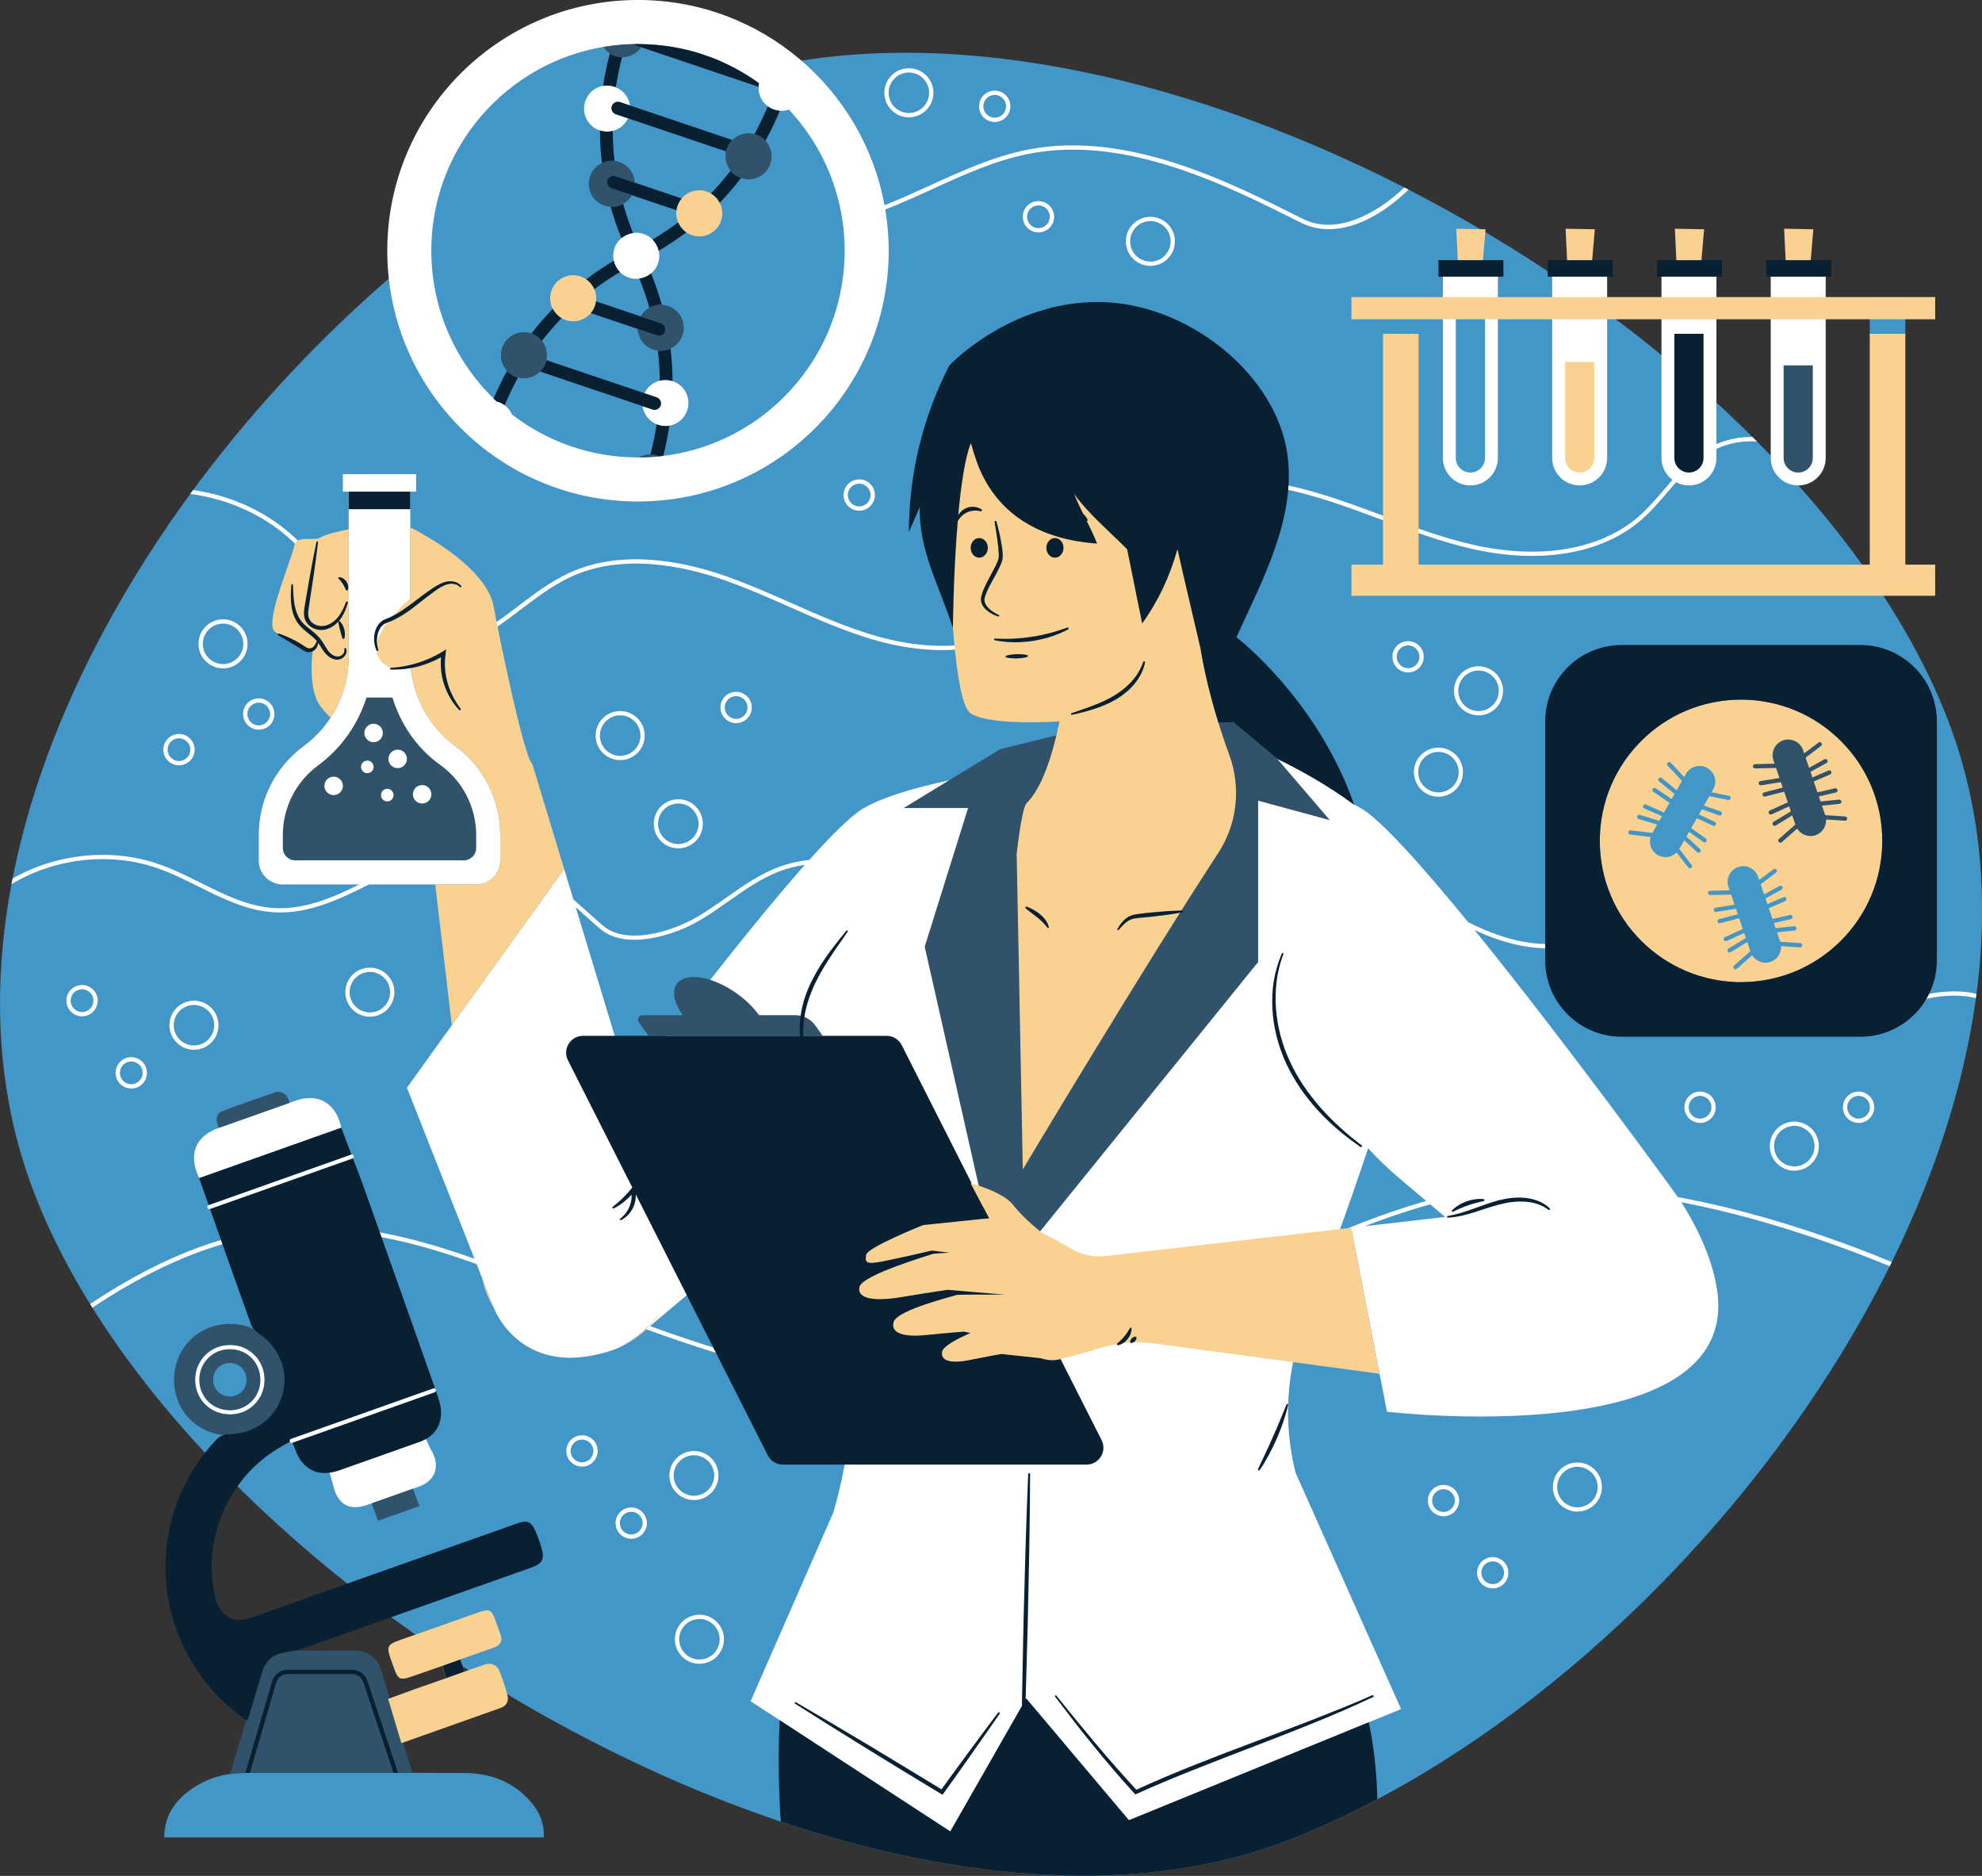 <?xml version="1.0" encoding="UTF-8" standalone="no"?><svg xmlns="http://www.w3.org/2000/svg" xmlns:xlink="http://www.w3.org/1999/xlink" fill="#000000" height="439.3" preserveAspectRatio="xMidYMid meet" version="1" viewBox="0.0 -0.0 464.2 439.3" width="464.2" zoomAndPan="magnify"><rect x="0.0" y="-0.0" width="464.2" height="439.3" fill="#333333" stroke="none"/><defs><clipPath id="a"><path d="M 0 8 L 464.219 8 L 464.219 439.25 L 0 439.25 Z M 0 8"/></clipPath><clipPath id="b"><path d="M 38 10 L 454 10 L 454 439.25 L 38 439.25 Z M 38 10"/></clipPath></defs><g><g clip-path="url(#a)" id="change1_1"><path d="M 108.828 415.203 C 91.641 415.094 74.457 415.137 57.27 415.18 C 52.766 415.191 48.539 416.367 44.816 418.984 C 40.973 421.688 38.484 425.211 38.465 430.285 C 68.242 430.285 97.777 430.285 127.379 430.285 C 127.484 427.086 126.418 424.422 124.484 422.137 C 120.406 417.309 114.961 415.242 108.828 415.203 Z M 446.242 74.211 L 437.91 74.211 L 437.91 78.723 L 446.242 78.723 Z M 301.898 430.863 C 206.719 468.059 45.395 375.031 8.195 279.852 C -20.578 206.227 30.402 113.875 99.02 58.602 C 99.082 30.859 121.668 8.312 149.422 8.312 C 159.496 8.312 168.887 11.297 176.77 16.41 C 273.02 -7.41 420.66 77.625 456.027 168.117 C 493.223 263.297 397.074 393.664 301.898 430.863" fill="#4397c8"/></g><g id="change2_1"><path d="M 154.516 89.141 C 155.473 88.898 156.508 88.914 157.516 89.242 C 157.531 89.246 157.547 89.25 157.562 89.258 C 160.387 90.211 161.906 93.273 160.953 96.098 C 160.301 98.035 158.652 99.359 156.77 99.691 C 155.906 99.844 154.996 99.789 154.109 99.488 C 154 99.449 153.891 99.406 153.785 99.359 C 151.961 98.609 150.746 96.961 150.492 95.105 L 152.828 95.891 C 152.988 95.945 153.148 95.973 153.309 95.973 C 153.652 95.973 153.977 95.844 154.242 95.629 C 154.457 95.457 154.637 95.23 154.73 94.949 C 154.91 94.41 154.762 93.844 154.402 93.453 C 154.234 93.273 154.031 93.133 153.785 93.051 L 150.945 92.09 C 151.645 90.582 152.98 89.527 154.516 89.141 Z M 145.535 55.773 C 146.312 55.121 147.266 54.695 148.277 54.555 C 149.078 54.445 149.918 54.508 150.738 54.785 C 151.559 55.059 152.262 55.52 152.836 56.094 C 153.555 56.816 154.055 57.73 154.277 58.723 C 154.484 59.656 154.457 60.652 154.129 61.625 C 153.801 62.598 153.219 63.41 152.488 64.023 C 151.711 64.68 150.758 65.105 149.746 65.246 C 148.945 65.355 148.105 65.293 147.285 65.016 C 146.465 64.738 145.762 64.281 145.191 63.707 C 144.469 62.984 143.969 62.07 143.746 61.074 C 143.539 60.145 143.566 59.145 143.895 58.176 C 144.223 57.203 144.805 56.391 145.535 55.773 Z M 137.07 23.703 C 137.723 21.766 139.371 20.441 141.254 20.109 C 142.113 19.957 143.027 20.012 143.914 20.312 C 144.023 20.348 144.133 20.395 144.238 20.441 C 146.062 21.188 147.277 22.84 147.531 24.695 L 145.195 23.906 C 144.695 23.738 144.168 23.852 143.781 24.16 C 143.562 24.332 143.391 24.566 143.293 24.852 C 143.113 25.391 143.262 25.957 143.621 26.348 C 143.785 26.523 143.992 26.668 144.234 26.75 L 147.078 27.711 C 146.379 29.219 145.043 30.27 143.508 30.66 C 142.551 30.902 141.516 30.887 140.508 30.559 C 140.492 30.551 140.477 30.551 140.461 30.547 C 137.637 29.59 136.117 26.527 137.07 23.703 Z M 149.422 10.312 C 160.941 10.312 171.512 14.344 179.824 21.062 C 179.148 20.516 178.461 19.992 177.758 19.484 C 177.699 19.766 177.664 20.047 177.652 20.328 C 177.574 22.117 178.391 23.832 179.82 24.895 C 180.266 25.227 180.766 25.496 181.316 25.68 C 181.754 25.828 182.195 25.91 182.637 25.945 C 183.371 26 184.098 25.902 184.777 25.672 C 192.863 34.324 197.824 45.938 197.824 58.715 C 197.824 85.449 176.152 107.121 149.422 107.121 C 138.316 107.121 128.094 103.371 119.926 97.082 C 119.555 96.23 118.965 95.473 118.203 94.902 C 117.758 94.574 117.258 94.305 116.707 94.117 C 116.574 94.074 116.445 94.043 116.312 94.008 C 116.848 94.512 117.395 95 117.953 95.477 C 107.594 86.602 101.02 73.43 101.02 58.715 C 101.02 31.984 122.688 10.312 149.422 10.312 Z M 184.777 25.672 C 184.305 25.168 183.824 24.676 183.336 24.191 C 182.562 23.434 181.762 22.703 180.941 22 C 180.574 21.684 180.203 21.367 179.824 21.062 C 181.582 22.484 183.234 24.023 184.777 25.672 Z M 117.961 95.484 C 118.602 96.031 119.254 96.566 119.922 97.082 C 119.254 96.566 118.602 96.031 117.961 95.484 Z M 149.422 117.438 C 181.852 117.438 208.141 91.145 208.141 58.715 C 208.141 55.199 207.816 51.758 207.223 48.41 C 207.262 48.629 207.301 48.84 207.336 49.059 C 211.094 47.594 214.766 45.922 218.371 44.273 C 225.664 40.945 233.207 37.504 241.141 35.98 C 263.891 31.609 287.441 43.469 304.641 52.133 C 313.035 56.359 322.895 51.246 329.891 44.41 C 329.566 44.242 329.238 44.078 328.91 43.91 C 322.195 50.297 312.828 55.137 305.09 51.238 C 287.766 42.512 264.031 30.566 240.953 34.996 C 232.898 36.547 225.305 40.012 217.957 43.367 C 214.422 44.98 210.828 46.617 207.156 48.055 C 202.141 20.719 178.211 -0.004 149.422 -0.004 C 116.992 -0.004 90.703 26.285 90.703 58.715 C 90.703 91.145 116.992 117.438 149.422 117.438 Z M 53.879 330.234 C 53.879 330.234 53.879 330.234 53.875 330.234 C 51.895 330.234 50.066 329.496 48.73 328.152 C 47.41 326.828 46.688 325.027 46.699 323.078 C 46.719 319.105 49.836 315.977 53.801 315.965 C 53.812 315.965 53.82 315.965 53.832 315.965 C 55.777 315.965 57.574 316.688 58.895 318.004 C 60.23 319.336 60.965 321.156 60.965 323.133 C 60.965 327.113 57.852 330.23 53.879 330.234 Z M 53.797 314.965 C 49.277 314.98 45.719 318.543 45.699 323.074 C 45.688 325.289 46.512 327.344 48.023 328.859 C 49.547 330.391 51.625 331.234 53.875 331.234 C 53.879 331.234 53.879 331.234 53.883 331.234 C 58.41 331.23 61.965 327.672 61.965 323.133 C 61.965 320.891 61.125 318.816 59.602 317.297 C 58.082 315.781 56.031 314.906 53.797 314.965 Z M 102.086 325.438 C 102.18 325.695 102.043 325.984 101.781 326.074 L 68.48 337.883 C 68.426 337.902 68.371 337.91 68.316 337.91 C 68.109 337.91 67.918 337.781 67.844 337.578 C 67.75 337.316 67.887 337.031 68.148 336.941 L 101.449 325.133 C 101.707 325.039 101.992 325.176 102.086 325.438 Z M 48.898 282.188 L 82.199 270.383 C 82.457 270.285 82.742 270.426 82.836 270.684 C 82.93 270.945 82.793 271.23 82.531 271.324 L 49.23 283.129 C 49.176 283.148 49.121 283.156 49.066 283.156 C 48.859 283.156 48.668 283.031 48.594 282.824 C 48.504 282.566 48.637 282.277 48.898 282.188 Z M 79.941 264.09 C 68.891 268.008 57.812 271.938 46.641 275.898 C 44.016 270.262 45.754 266.062 51.281 264.117 C 57.266 262.012 63.238 259.879 69.223 257.762 C 74.523 255.891 78.715 258.301 79.941 264.09 Z M 101.754 341.23 C 102.773 344.273 101.434 346.945 98.145 348.121 C 94.121 349.562 90.094 350.988 86.062 352.398 C 82.258 353.73 79.668 352.648 78.406 349.152 L 78.395 349.109 C 78.227 348.641 78.082 348.133 77.961 347.578 L 76.93 343.906 L 99.496 336.469 L 100.914 339.449 C 101.273 340.031 101.539 340.605 101.734 341.168 L 101.762 341.23 Z M 414.719 107.242 L 414.719 61.77 L 427.594 61.77 L 427.594 107.242 C 427.594 110.797 424.711 113.68 421.156 113.68 C 417.602 113.68 414.719 110.797 414.719 107.242 Z M 363.535 107.242 L 363.535 61.77 L 376.406 61.77 L 376.406 107.242 C 376.406 110.797 373.523 113.68 369.969 113.68 C 366.414 113.68 363.535 110.797 363.535 107.242 Z M 340.961 70.141 L 347.793 70.141 L 347.793 107.242 C 347.793 109.129 346.262 110.66 344.375 110.66 C 342.492 110.66 340.961 109.129 340.961 107.242 Z M 344.375 113.68 C 347.93 113.68 350.812 110.797 350.812 107.242 L 350.812 61.77 L 337.941 61.77 L 337.941 107.242 C 337.941 110.797 340.82 113.68 344.375 113.68 Z M 319.66 287.148 C 323.812 285.535 328.234 284 333.012 282.578 C 333.66 282.383 334.316 282.215 334.973 282.035 L 338.465 284.984 Z M 320.414 268.91 C 322.742 271.43 325.227 273.809 327.855 276.027 L 334.043 281.254 C 333.605 281.375 333.164 281.488 332.727 281.617 C 325.668 283.719 319.355 286.062 313.598 288.535 C 315.871 282.285 318.199 275.641 320.414 268.91 Z M 187.812 321.219 C 174.738 318.207 163.008 314.445 152.254 310.547 L 192.48 276.594 C 194.016 286.129 195.773 295.508 197.395 303.613 C 198.719 310.211 199.395 316.895 199.445 323.574 C 195.754 322.93 191.895 322.16 187.812 321.219 Z M 136.68 214.09 C 137.961 215.238 139.238 216.383 140.523 217.488 C 146.434 222.594 157.645 219.164 163.738 215.613 C 166.133 214.219 168.43 212.602 170.652 211.035 C 174.371 208.418 178.215 205.711 182.539 204.051 C 184.457 203.312 186.469 202.816 188.516 202.523 C 177.023 215.484 161.742 235.16 149.551 251.289 L 149.426 251.453 C 148.812 252.27 148.203 253.07 147.605 253.867 L 147.453 254.066 L 134.844 212.453 C 135.457 212.996 136.07 213.543 136.68 214.09 Z M 460.301 232.285 C 453.633 231.586 447.141 233.77 440.859 235.879 C 439.754 236.25 438.648 236.621 437.547 236.977 C 431.422 238.941 422.461 241.121 415.348 237.344 C 411.074 235.074 408.117 230.961 405.258 226.98 C 401.789 222.16 398.199 217.172 392.266 215.543 C 386.688 214.012 381.125 216.035 375.746 217.992 C 372.816 219.062 369.785 220.164 366.773 220.691 C 358.66 222.109 350.477 219.277 343.863 215.961 C 333.035 202.715 323.352 191.891 318.656 189.215 C 318.133 188.91 317.562 188.617 316.965 188.328 C 307.18 181.07 296.434 176.457 296.434 176.457 C 274.613 173.918 254.848 176.625 241.957 179.391 C 229.012 181.148 210.895 184.336 202.348 189.215 C 199.562 190.801 195.02 195.262 189.527 201.387 C 187.008 201.648 184.527 202.215 182.18 203.117 C 177.742 204.82 173.844 207.566 170.078 210.219 C 167.871 211.77 165.59 213.375 163.234 214.75 C 157.387 218.156 146.691 221.496 141.176 216.73 C 139.898 215.629 138.625 214.488 137.348 213.344 C 136.336 212.438 135.316 211.531 134.293 210.633 L 132.137 203.523 L 129.754 206.84 C 125.883 203.801 121.77 201.184 117.164 199.676 L 117.164 195.516 C 117.164 187.301 113.254 179.582 106.633 174.723 C 100.012 169.863 96.102 162.141 96.102 153.93 L 96.102 151.898 C 97.441 152.266 98.832 152.508 100.301 152.566 C 100.562 152.578 100.824 152.586 101.086 152.586 C 108.957 152.582 115.504 147.625 121.844 142.828 C 125.516 140.047 129.312 137.172 133.359 135.242 C 145.488 129.457 159.891 132.422 169.84 135.926 C 174.922 137.715 179.945 139.938 184.809 142.086 C 191.316 144.961 198.043 147.934 205.008 149.926 C 219.359 154.023 232.77 152.633 241.797 146.102 C 246.668 142.578 250.293 137.641 253.797 132.867 C 257.051 128.438 260.418 123.852 264.754 120.461 C 277.492 110.496 295.051 112.973 304.383 115.34 C 310.883 116.984 317.297 119.371 323.496 121.68 C 330.172 124.16 337.074 126.727 344.129 128.395 C 360.387 132.234 375.039 129.832 384.34 121.801 C 386.691 119.766 388.762 117.34 390.762 114.996 C 391.359 114.297 391.953 113.605 392.547 112.926 C 393.445 113.406 394.473 113.68 395.562 113.68 C 399.117 113.68 402 110.797 402 107.242 L 402 105.105 C 405.078 103.68 408.273 103.191 411.508 103.395 C 411.156 103.043 410.797 102.695 410.445 102.344 C 407.59 102.305 404.758 102.805 402 104.004 L 402 61.77 L 389.129 61.77 L 389.129 107.242 C 389.129 109.344 390.141 111.207 391.695 112.383 C 391.125 113.035 390.559 113.691 390 114.348 C 388.023 116.664 385.98 119.059 383.684 121.043 C 374.633 128.859 360.301 131.188 344.359 127.422 C 337.363 125.77 330.492 123.215 323.848 120.738 C 317.621 118.426 311.18 116.027 304.629 114.367 C 295.117 111.961 277.215 109.445 264.141 119.672 C 259.691 123.148 256.285 127.789 252.992 132.277 C 249.531 136.988 245.953 141.859 241.211 145.293 C 232.434 151.641 219.34 152.98 205.281 148.961 C 198.383 146.992 191.688 144.031 185.215 141.172 C 180.336 139.016 175.289 136.785 170.172 134.98 C 155.652 129.867 142.773 129.645 132.93 134.34 C 128.789 136.312 124.953 139.219 121.238 142.027 C 114.535 147.105 108.211 151.906 100.34 151.566 C 98.852 151.508 97.449 151.254 96.102 150.871 L 96.102 115.133 L 97.457 115.133 L 97.457 111.02 L 80.309 111.02 L 80.309 115.133 L 81.66 115.133 L 81.66 140.207 C 80.281 138.641 78.922 137.004 77.543 135.34 C 74.918 132.172 72.203 128.895 69.305 126.141 C 62.793 119.953 54.188 116.039 45.234 114.75 C 45.012 115.055 44.785 115.359 44.559 115.664 C 53.5 116.844 62.121 120.699 68.613 126.863 C 71.473 129.578 74.168 132.832 76.773 135.977 C 78.375 137.91 79.988 139.855 81.66 141.703 L 81.66 153.93 C 81.66 162.141 77.75 169.863 71.133 174.723 C 64.512 179.582 60.602 187.301 60.602 195.516 L 60.602 201.508 C 60.602 204.609 63.113 207.121 66.219 207.121 L 84.184 207.121 C 77.832 210.262 71.273 213.031 64.363 212.652 C 58.172 212.316 52.742 209.609 46.992 206.742 C 43.797 205.148 40.492 203.5 37.074 202.324 C 25.965 198.5 13.043 199.941 2.953 205.734 C 2.867 206.172 2.789 206.609 2.707 207.047 C 12.652 201.023 25.629 199.441 36.75 203.27 C 40.102 204.426 43.379 206.059 46.547 207.637 C 52.137 210.426 57.914 213.305 64.309 213.648 C 72.133 214.074 79.398 210.664 86.422 207.121 L 111.547 207.121 C 114.648 207.121 117.164 204.609 117.164 201.508 L 117.164 200.727 C 121.523 202.215 125.449 204.734 129.164 207.656 L 95.301 254.715 L 111.133 294.773 C 82.395 284.625 57.02 281.484 21.105 305.363 C 21.285 305.652 21.449 305.938 21.629 306.223 C 57.52 282.367 82.809 285.742 111.621 296.012 L 115.773 306.52 C 115.773 306.52 122.328 323.723 144.16 315.926 C 144.16 315.926 147.281 314.844 151.16 311.215 C 162.148 315.219 174.16 319.098 187.586 322.191 C 191.746 323.152 195.691 323.945 199.445 324.602 C 199.43 334.598 198.004 344.578 195.152 354.234 L 175.797 398.391 L 222.57 428.895 L 240.355 397.754 L 264.398 426.266 L 328.148 400.23 L 303.426 344.875 C 300.469 333.086 301.258 320.676 305.707 309.363 C 307.91 303.758 310.473 297.074 313.121 289.836 C 314.266 289.336 315.438 288.844 316.629 288.352 L 324.836 330.59 C 324.836 330.59 407.766 340.395 402.168 302.172 C 400.91 293.582 396.363 285.562 393.762 281.535 C 411.438 284.93 428.375 290.68 442.59 296.516 C 442.75 296.191 442.906 295.867 443.066 295.543 C 439.441 294.051 435.652 292.562 431.719 291.125 C 420.496 287.02 407.137 282.949 392.965 280.336 C 392.305 279.367 391.895 278.828 391.895 278.828 C 391.895 278.828 366.762 244.156 345.355 217.793 C 351.746 220.754 359.352 223.008 366.945 221.676 C 370.047 221.133 373.117 220.016 376.09 218.934 C 381.562 216.941 386.73 215.059 392 216.508 C 397.598 218.043 400.922 222.668 404.445 227.566 C 407.371 231.637 410.398 235.848 414.879 238.227 C 422.328 242.188 431.559 239.949 437.852 237.926 C 438.957 237.57 440.066 237.199 441.18 236.824 C 447.355 234.75 453.742 232.605 460.195 233.281 C 461.066 233.371 461.922 233.539 462.77 233.742 C 462.816 233.406 462.852 233.07 462.895 232.738 C 462.043 232.543 461.18 232.379 460.301 232.285 Z M 437.48 260.816 C 437.074 261.402 436.465 261.793 435.762 261.918 C 435.062 262.047 434.352 261.891 433.77 261.484 C 433.184 261.078 432.789 260.469 432.664 259.77 C 432.539 259.066 432.691 258.359 433.098 257.773 C 433.504 257.188 434.113 256.797 434.816 256.672 C 434.977 256.641 435.137 256.625 435.297 256.625 C 435.836 256.625 436.359 256.789 436.809 257.102 C 437.395 257.508 437.785 258.117 437.914 258.82 C 438.039 259.523 437.887 260.23 437.48 260.816 Z M 437.379 256.281 C 436.574 255.723 435.602 255.512 434.637 255.684 C 433.676 255.859 432.836 256.398 432.277 257.203 C 431.719 258.008 431.508 258.98 431.68 259.945 C 431.855 260.91 432.395 261.746 433.199 262.309 C 433.82 262.738 434.539 262.961 435.281 262.961 C 435.5 262.961 435.723 262.941 435.941 262.902 C 436.906 262.73 437.742 262.191 438.301 261.387 C 438.859 260.582 439.07 259.605 438.898 258.645 C 438.723 257.68 438.184 256.84 437.379 256.281 Z M 85.777 227.676 C 86.062 227.625 86.344 227.598 86.621 227.598 C 88.871 227.598 90.875 229.211 91.289 231.5 C 91.516 232.746 91.238 234.008 90.52 235.051 C 89.793 236.09 88.711 236.789 87.465 237.012 C 84.891 237.477 82.414 235.762 81.953 233.188 C 81.488 230.613 83.203 228.141 85.777 227.676 Z M 86.617 238.09 C 86.957 238.09 87.297 238.059 87.641 237.996 C 89.152 237.723 90.465 236.879 91.34 235.617 C 92.215 234.359 92.547 232.832 92.273 231.324 C 91.711 228.207 88.715 226.129 85.598 226.691 C 82.48 227.254 80.406 230.246 80.969 233.363 C 81.469 236.137 83.895 238.09 86.617 238.09 Z M 400.359 260.816 C 399.953 261.402 399.344 261.793 398.641 261.918 C 397.941 262.047 397.234 261.891 396.648 261.484 C 396.062 261.078 395.672 260.469 395.543 259.77 C 395.418 259.066 395.57 258.359 395.977 257.773 C 396.383 257.188 396.992 256.797 397.695 256.672 C 397.855 256.641 398.016 256.625 398.176 256.625 C 398.711 256.625 399.238 256.789 399.688 257.102 C 400.273 257.508 400.664 258.117 400.793 258.82 C 400.918 259.523 400.766 260.23 400.359 260.816 Z M 400.258 256.281 C 399.453 255.723 398.48 255.512 397.516 255.684 C 396.555 255.859 395.715 256.398 395.156 257.203 C 394.598 258.008 394.387 258.98 394.559 259.945 C 394.734 260.91 395.273 261.746 396.078 262.309 C 396.699 262.738 397.422 262.961 398.16 262.961 C 398.379 262.961 398.598 262.941 398.82 262.902 C 399.781 262.73 400.621 262.191 401.18 261.387 C 401.738 260.582 401.949 259.605 401.777 258.645 C 401.602 257.68 401.062 256.84 400.258 256.281 Z M 424.137 271.105 C 423.414 272.145 422.328 272.844 421.082 273.066 C 419.836 273.293 418.574 273.02 417.535 272.297 C 416.492 271.574 415.797 270.488 415.57 269.242 C 415.348 267.996 415.621 266.734 416.344 265.695 C 417.066 264.652 418.148 263.957 419.398 263.73 C 419.68 263.68 419.965 263.652 420.242 263.652 C 422.492 263.652 424.496 265.266 424.91 267.555 C 425.133 268.805 424.859 270.062 424.137 271.105 Z M 419.219 262.746 C 417.711 263.02 416.395 263.863 415.52 265.125 C 414.645 266.383 414.316 267.91 414.586 269.422 C 414.859 270.93 415.703 272.242 416.965 273.117 C 417.938 273.793 419.066 274.145 420.227 274.145 C 420.57 274.145 420.914 274.113 421.262 274.051 C 422.77 273.777 424.086 272.934 424.961 271.676 C 425.836 270.414 426.164 268.887 425.895 267.379 C 425.328 264.262 422.336 262.18 419.219 262.746 Z M 159.617 197.598 C 157.035 198.012 154.594 196.246 154.18 193.664 C 153.98 192.414 154.277 191.16 155.023 190.133 C 155.766 189.105 156.863 188.43 158.113 188.23 C 159.367 188.027 160.621 188.324 161.648 189.07 C 162.672 189.812 163.348 190.91 163.551 192.16 C 163.965 194.746 162.199 197.184 159.617 197.598 Z M 162.234 188.258 C 160.988 187.359 159.473 187 157.957 187.242 C 156.441 187.484 155.109 188.301 154.211 189.547 C 153.312 190.789 152.949 192.309 153.195 193.824 C 153.645 196.645 156.094 198.656 158.863 198.656 C 159.164 198.656 159.469 198.633 159.773 198.586 C 162.902 198.086 165.039 195.133 164.535 192.004 C 164.293 190.488 163.477 189.16 162.234 188.258 Z M 41.918 172.887 C 43.387 172.887 44.586 174.082 44.586 175.555 C 44.586 177.023 43.387 178.219 41.918 178.219 C 40.445 178.219 39.25 177.023 39.25 175.555 C 39.25 174.082 40.445 172.887 41.918 172.887 Z M 41.918 179.219 C 43.941 179.219 45.586 177.574 45.586 175.555 C 45.586 173.531 43.941 171.887 41.918 171.887 C 39.895 171.887 38.25 173.531 38.25 175.555 C 38.25 177.574 39.895 179.219 41.918 179.219 Z M 149.094 175.043 C 148.352 176.07 147.254 176.742 146.004 176.945 C 143.422 177.359 140.98 175.594 140.566 173.012 C 140.367 171.762 140.664 170.508 141.406 169.48 C 142.152 168.453 143.25 167.777 144.5 167.574 C 144.754 167.535 145.004 167.516 145.254 167.516 C 147.543 167.516 149.562 169.18 149.938 171.508 C 150.137 172.762 149.84 174.016 149.094 175.043 Z M 144.344 166.59 C 142.828 166.832 141.496 167.648 140.598 168.895 C 139.699 170.137 139.336 171.656 139.578 173.172 C 140.031 175.988 142.477 178.008 145.246 178.004 C 145.551 178.004 145.855 177.98 146.16 177.934 C 149.289 177.43 151.426 174.48 150.922 171.352 C 150.422 168.223 147.469 166.086 144.344 166.59 Z M 60.602 164.543 C 62.07 164.543 63.27 165.738 63.27 167.211 C 63.27 168.68 62.07 169.879 60.602 169.879 C 59.129 169.879 57.934 168.68 57.934 167.211 C 57.934 165.738 59.129 164.543 60.602 164.543 Z M 60.602 170.879 C 62.621 170.879 64.27 169.234 64.27 167.211 C 64.27 165.188 62.621 163.543 60.602 163.543 C 58.578 163.543 56.934 165.188 56.934 167.211 C 56.934 169.234 58.578 170.879 60.602 170.879 Z M 52.234 155.52 C 49.621 155.52 47.492 153.391 47.492 150.777 C 47.492 148.16 49.621 146.031 52.234 146.031 C 54.852 146.031 56.98 148.16 56.98 150.777 C 56.98 153.391 54.852 155.52 52.234 155.52 Z M 52.234 145.031 C 49.07 145.031 46.492 147.609 46.492 150.777 C 46.492 153.945 49.07 156.52 52.234 156.52 C 55.402 156.52 57.98 153.945 57.98 150.777 C 57.98 147.609 55.402 145.031 52.234 145.031 Z M 19.688 236.961 C 18.242 237.219 16.852 236.254 16.59 234.809 C 16.328 233.359 17.293 231.969 18.738 231.711 C 18.898 231.68 19.059 231.664 19.215 231.664 C 20.48 231.664 21.605 232.57 21.84 233.859 C 22.102 235.309 21.137 236.695 19.688 236.961 Z M 22.824 233.684 C 22.465 231.691 20.551 230.363 18.562 230.727 C 16.574 231.086 15.246 232.996 15.605 234.984 C 15.926 236.758 17.473 238.004 19.211 238.004 C 19.426 238.004 19.645 237.984 19.863 237.941 C 21.855 237.582 23.184 235.672 22.824 233.684 Z M 172.824 168.312 C 171.371 168.547 170 167.555 169.77 166.102 C 169.656 165.398 169.824 164.695 170.242 164.117 C 170.656 163.539 171.277 163.16 171.98 163.047 C 172.684 162.934 173.387 163.102 173.965 163.52 C 174.543 163.938 174.922 164.555 175.035 165.258 C 175.27 166.711 174.277 168.082 172.824 168.312 Z M 171.82 162.059 C 170.855 162.215 170.004 162.738 169.43 163.531 C 168.855 164.324 168.625 165.293 168.781 166.262 C 169.07 168.062 170.633 169.348 172.398 169.348 C 172.594 169.348 172.785 169.332 172.98 169.301 C 174.98 168.98 176.344 167.098 176.023 165.102 C 175.703 163.105 173.82 161.742 171.82 162.059 Z M 338.551 354.027 C 337.102 354.289 335.711 353.32 335.449 351.875 C 335.191 350.426 336.152 349.035 337.602 348.777 C 337.762 348.746 337.922 348.734 338.078 348.734 C 339.34 348.734 340.469 349.641 340.699 350.926 C 340.961 352.375 339.996 353.766 338.551 354.027 Z M 337.426 347.793 C 335.434 348.152 334.109 350.062 334.469 352.051 C 334.785 353.824 336.336 355.07 338.074 355.07 C 338.289 355.07 338.508 355.047 338.727 355.012 C 340.719 354.648 342.043 352.738 341.684 350.75 C 341.324 348.758 339.41 347.434 337.426 347.793 Z M 351.797 369.824 C 351.391 370.41 350.781 370.801 350.078 370.93 C 349.379 371.055 348.668 370.902 348.086 370.496 C 347.5 370.09 347.105 369.48 346.98 368.777 C 346.852 368.078 347.008 367.367 347.414 366.781 C 347.82 366.199 348.43 365.805 349.133 365.68 C 349.289 365.652 349.453 365.637 349.609 365.637 C 350.148 365.637 350.676 365.801 351.125 366.113 C 351.711 366.52 352.102 367.129 352.23 367.832 C 352.355 368.531 352.203 369.238 351.797 369.824 Z M 351.695 365.293 C 350.891 364.734 349.918 364.523 348.953 364.695 C 347.988 364.867 347.152 365.406 346.594 366.215 C 346.035 367.02 345.82 367.992 345.996 368.957 C 346.172 369.918 346.711 370.758 347.516 371.316 C 348.137 371.746 348.855 371.973 349.598 371.973 C 349.816 371.973 350.035 371.953 350.258 371.914 C 351.219 371.738 352.059 371.199 352.617 370.395 C 353.176 369.59 353.387 368.617 353.215 367.652 C 353.039 366.688 352.5 365.852 351.695 365.293 Z M 373.34 350.938 C 372.617 351.98 371.531 352.676 370.285 352.902 C 369.035 353.129 367.777 352.855 366.734 352.133 C 365.695 351.406 364.996 350.324 364.773 349.074 C 364.547 347.828 364.82 346.57 365.543 345.527 C 366.266 344.488 367.352 343.789 368.598 343.566 C 368.883 343.512 369.168 343.488 369.453 343.488 C 370.41 343.488 371.344 343.777 372.148 344.336 C 373.188 345.059 373.887 346.145 374.109 347.391 C 374.336 348.637 374.062 349.898 373.34 350.938 Z M 372.719 343.516 C 371.457 342.641 369.934 342.309 368.422 342.582 C 366.91 342.852 365.598 343.695 364.723 344.957 C 363.848 346.219 363.516 347.742 363.789 349.254 C 364.062 350.766 364.906 352.078 366.164 352.953 C 367.141 353.629 368.27 353.98 369.43 353.98 C 369.773 353.98 370.117 353.949 370.461 353.887 C 371.973 353.613 373.285 352.77 374.16 351.508 C 375.035 350.246 375.367 348.723 375.094 347.215 C 374.82 345.703 373.977 344.391 372.719 343.516 Z M 164.652 388.547 C 162.078 389.012 159.605 387.297 159.141 384.723 C 158.676 382.148 160.391 379.676 162.969 379.211 C 164.215 378.984 165.473 379.258 166.516 379.984 C 167.555 380.707 168.254 381.789 168.477 383.035 C 168.941 385.609 167.227 388.086 164.652 388.547 Z M 167.086 379.16 C 165.824 378.285 164.301 377.953 162.789 378.227 C 159.672 378.789 157.594 381.785 158.156 384.902 C 158.656 387.672 161.082 389.625 163.809 389.625 C 164.145 389.625 164.484 389.594 164.828 389.531 C 167.945 388.969 170.023 385.977 169.461 382.859 C 169.191 381.352 168.344 380.035 167.086 379.16 Z M 28.551 249.715 C 28.957 249.133 29.566 248.738 30.27 248.613 C 30.43 248.586 30.59 248.57 30.75 248.57 C 31.289 248.57 31.812 248.734 32.266 249.047 C 32.848 249.453 33.242 250.062 33.367 250.766 C 33.492 251.465 33.34 252.172 32.934 252.758 C 32.527 253.344 31.918 253.734 31.219 253.863 C 30.516 253.988 29.809 253.836 29.223 253.43 C 28.637 253.023 28.246 252.414 28.117 251.711 C 27.992 251.012 28.145 250.301 28.551 249.715 Z M 28.652 254.25 C 29.273 254.68 29.996 254.906 30.734 254.906 C 30.953 254.906 31.176 254.887 31.395 254.848 C 32.359 254.672 33.195 254.133 33.754 253.328 C 34.312 252.523 34.527 251.551 34.352 250.586 C 34.176 249.621 33.641 248.781 32.836 248.227 C 32.031 247.664 31.055 247.453 30.09 247.629 C 29.129 247.801 28.289 248.34 27.73 249.145 C 27.172 249.949 26.961 250.926 27.133 251.891 C 27.309 252.852 27.848 253.691 28.652 254.25 Z M 46.273 244.754 C 43.699 245.219 41.227 243.504 40.762 240.93 C 40.535 239.684 40.809 238.422 41.531 237.383 C 42.254 236.34 43.34 235.645 44.586 235.418 C 44.871 235.367 45.156 235.34 45.441 235.34 C 46.398 235.34 47.332 235.633 48.137 236.188 C 49.176 236.91 49.875 237.996 50.098 239.242 C 50.562 241.816 48.848 244.289 46.273 244.754 Z M 48.707 235.367 C 47.445 234.492 45.918 234.164 44.41 234.434 C 42.898 234.707 41.586 235.551 40.711 236.812 C 39.836 238.07 39.504 239.598 39.777 241.105 C 40.277 243.883 42.703 245.832 45.426 245.832 C 45.766 245.832 46.105 245.801 46.449 245.738 C 49.566 245.176 51.645 242.184 51.082 239.066 C 50.809 237.555 49.965 236.242 48.707 235.367 Z M 158.629 342.828 C 159.352 341.789 160.434 341.09 161.684 340.863 C 161.965 340.812 162.246 340.789 162.527 340.789 C 164.777 340.789 166.781 342.402 167.195 344.691 C 167.418 345.938 167.145 347.199 166.422 348.238 C 165.699 349.281 164.613 349.977 163.367 350.203 C 162.121 350.43 160.859 350.152 159.82 349.43 C 158.777 348.711 158.082 347.625 157.855 346.379 C 157.633 345.129 157.906 343.871 158.629 342.828 Z M 159.25 350.254 C 160.223 350.93 161.352 351.277 162.512 351.277 C 162.855 351.277 163.199 351.25 163.547 351.188 C 165.055 350.914 166.367 350.07 167.242 348.809 C 168.117 347.547 168.449 346.023 168.18 344.512 C 167.613 341.398 164.621 339.32 161.504 339.883 C 159.996 340.152 158.68 340.996 157.805 342.258 C 156.934 343.52 156.602 345.043 156.871 346.555 C 157.145 348.066 157.988 349.379 159.25 350.254 Z M 136.781 342.406 C 135.336 342.664 133.945 341.703 133.684 340.254 C 133.422 338.809 134.387 337.418 135.836 337.156 C 135.996 337.129 136.152 337.113 136.309 337.113 C 137.574 337.113 138.699 338.02 138.934 339.309 C 139.195 340.754 138.23 342.145 136.781 342.406 Z M 135.656 336.172 C 133.668 336.531 132.34 338.441 132.699 340.434 C 133.02 342.203 134.566 343.449 136.309 343.449 C 136.523 343.449 136.742 343.43 136.961 343.391 C 138.949 343.031 140.277 341.117 139.918 339.129 C 139.559 337.141 137.648 335.812 135.656 336.172 Z M 148.312 359.309 C 146.863 359.57 145.477 358.605 145.215 357.16 C 144.953 355.711 145.918 354.32 147.363 354.059 C 147.523 354.031 147.684 354.016 147.84 354.016 C 149.105 354.016 150.23 354.922 150.465 356.211 C 150.723 357.656 149.762 359.047 148.312 359.309 Z M 147.188 353.074 C 145.195 353.438 143.871 355.348 144.23 357.336 C 144.551 359.105 146.098 360.352 147.836 360.352 C 148.051 360.352 148.27 360.336 148.488 360.293 C 150.48 359.934 151.809 358.023 151.445 356.031 C 151.09 354.043 149.172 352.715 147.188 353.074 Z M 245.406 52.285 C 245 52.871 244.391 53.266 243.688 53.391 C 242.988 53.516 242.281 53.363 241.695 52.957 C 241.109 52.551 240.719 51.941 240.59 51.238 C 240.465 50.539 240.617 49.828 241.023 49.246 C 241.43 48.66 242.039 48.27 242.742 48.141 C 242.902 48.113 243.059 48.098 243.215 48.098 C 244.48 48.098 245.609 49.004 245.84 50.293 C 245.965 50.992 245.812 51.699 245.406 52.285 Z M 242.562 47.156 C 241.602 47.332 240.762 47.871 240.203 48.676 C 239.645 49.48 239.434 50.453 239.605 51.418 C 239.781 52.383 240.32 53.219 241.125 53.777 C 241.746 54.211 242.469 54.434 243.207 54.434 C 243.426 54.434 243.648 54.414 243.867 54.375 C 244.832 54.199 245.668 53.66 246.227 52.855 C 246.785 52.051 246.996 51.078 246.824 50.113 C 246.465 48.125 244.559 46.797 242.562 47.156 Z M 270.273 61.188 C 269.027 61.414 267.766 61.141 266.727 60.414 C 265.684 59.691 264.988 58.609 264.762 57.359 C 264.297 54.785 266.016 52.312 268.59 51.852 C 268.871 51.797 269.152 51.773 269.434 51.773 C 271.684 51.773 273.688 53.387 274.102 55.676 C 274.566 58.25 272.848 60.723 270.273 61.188 Z M 268.41 50.863 C 265.293 51.43 263.215 54.422 263.777 57.539 C 264.051 59.051 264.895 60.363 266.156 61.238 C 267.129 61.91 268.258 62.266 269.418 62.266 C 269.762 62.266 270.105 62.234 270.453 62.172 C 273.566 61.609 275.648 58.613 275.086 55.496 C 274.52 52.383 271.527 50.305 268.41 50.863 Z M 341.613 162.617 C 341.391 161.371 341.664 160.109 342.387 159.07 C 343.109 158.027 344.191 157.332 345.441 157.105 C 345.723 157.055 346.008 157.031 346.285 157.031 C 348.535 157.031 350.539 158.641 350.953 160.934 C 351.414 163.508 349.699 165.98 347.125 166.445 C 344.551 166.91 342.078 165.191 341.613 162.617 Z M 347.305 167.43 C 350.422 166.867 352.496 163.871 351.938 160.754 C 351.371 157.637 348.379 155.562 345.262 156.121 C 343.754 156.395 342.438 157.238 341.562 158.5 C 340.688 159.762 340.359 161.285 340.629 162.797 C 341.133 165.57 343.555 167.52 346.281 167.52 C 346.617 167.52 346.961 167.492 347.305 167.43 Z M 230.777 23.375 C 231.184 22.789 231.793 22.398 232.492 22.27 C 232.652 22.242 232.812 22.227 232.973 22.227 C 233.512 22.227 234.035 22.391 234.488 22.703 C 235.074 23.109 235.465 23.723 235.59 24.422 C 235.719 25.125 235.562 25.832 235.156 26.418 C 234.75 27.004 234.141 27.395 233.441 27.52 C 232.738 27.648 232.031 27.492 231.445 27.086 C 230.859 26.68 230.469 26.07 230.344 25.371 C 230.215 24.668 230.367 23.961 230.777 23.375 Z M 230.875 27.91 C 231.496 28.34 232.219 28.562 232.961 28.562 C 233.18 28.562 233.398 28.547 233.617 28.504 C 234.582 28.332 235.422 27.793 235.98 26.988 C 236.539 26.184 236.75 25.211 236.574 24.246 C 236.402 23.281 235.863 22.441 235.059 21.883 C 234.254 21.324 233.281 21.113 232.316 21.285 C 231.352 21.461 230.512 22 229.953 22.805 C 229.395 23.609 229.184 24.586 229.359 25.547 C 229.531 26.512 230.07 27.352 230.875 27.91 Z M 209.023 18.945 C 209.766 17.922 210.863 17.246 212.113 17.043 C 212.367 17.004 212.621 16.984 212.875 16.984 C 213.867 16.984 214.828 17.293 215.648 17.887 C 216.676 18.629 217.352 19.727 217.551 20.977 C 217.965 23.559 216.199 26 213.617 26.41 C 212.363 26.613 211.109 26.312 210.086 25.57 C 209.059 24.828 208.383 23.73 208.184 22.48 C 207.98 21.227 208.281 19.973 209.023 18.945 Z M 209.496 26.383 C 210.488 27.098 211.652 27.473 212.855 27.473 C 213.16 27.473 213.469 27.449 213.773 27.398 C 216.902 26.898 219.039 23.945 218.539 20.82 C 218.297 19.305 217.477 17.973 216.234 17.074 C 214.988 16.176 213.473 15.812 211.957 16.059 C 210.441 16.301 209.113 17.117 208.211 18.359 C 207.312 19.605 206.949 21.121 207.195 22.637 C 207.438 24.152 208.254 25.48 209.496 26.383 Z M 203.422 117.449 C 203.016 118.035 202.406 118.426 201.703 118.555 C 201.004 118.68 200.293 118.527 199.711 118.121 C 199.121 117.715 198.73 117.105 198.605 116.402 C 198.477 115.703 198.633 114.992 199.039 114.406 C 199.445 113.824 200.055 113.43 200.758 113.305 C 200.914 113.277 201.074 113.262 201.234 113.262 C 201.773 113.262 202.301 113.426 202.75 113.738 C 203.336 114.145 203.727 114.754 203.855 115.453 C 203.98 116.156 203.828 116.863 203.422 117.449 Z M 203.32 112.918 C 202.516 112.359 201.543 112.148 200.578 112.32 C 199.613 112.492 198.777 113.031 198.219 113.84 C 197.66 114.645 197.445 115.617 197.621 116.582 C 197.797 117.547 198.336 118.383 199.137 118.941 C 199.758 119.371 200.48 119.598 201.223 119.598 C 201.441 119.598 201.66 119.578 201.883 119.539 C 202.844 119.363 203.684 118.824 204.242 118.02 C 204.801 117.215 205.012 116.242 204.84 115.277 C 204.664 114.312 204.125 113.477 203.32 112.918 Z M 331.973 155.328 C 331.566 155.914 330.957 156.305 330.258 156.434 C 329.555 156.562 328.848 156.402 328.262 155.996 C 327.676 155.594 327.285 154.98 327.156 154.281 C 327.031 153.578 327.184 152.871 327.59 152.285 C 327.996 151.699 328.605 151.309 329.309 151.184 C 329.469 151.152 329.629 151.141 329.789 151.141 C 330.328 151.141 330.852 151.305 331.305 151.617 C 331.887 152.023 332.281 152.633 332.406 153.336 C 332.531 154.035 332.379 154.742 331.973 155.328 Z M 333.391 153.156 C 333.219 152.191 332.68 151.352 331.871 150.797 C 331.066 150.234 330.094 150.023 329.129 150.199 C 328.168 150.371 327.328 150.91 326.77 151.715 C 326.211 152.52 326 153.496 326.172 154.461 C 326.348 155.422 326.887 156.262 327.691 156.82 C 328.312 157.25 329.035 157.477 329.773 157.477 C 329.992 157.477 330.215 157.457 330.434 157.414 C 331.398 157.242 332.234 156.703 332.797 155.898 C 333.352 155.094 333.566 154.121 333.391 153.156 Z M 336.051 176.152 C 336.336 176.102 336.617 176.078 336.895 176.078 C 339.145 176.078 341.148 177.691 341.562 179.98 C 341.785 181.227 341.516 182.488 340.789 183.527 C 340.066 184.57 338.984 185.266 337.734 185.492 C 336.488 185.715 335.23 185.441 334.188 184.719 C 333.148 183.996 332.449 182.914 332.223 181.664 C 331.762 179.09 333.477 176.617 336.051 176.152 Z M 333.617 185.543 C 334.59 186.219 335.723 186.57 336.883 186.57 C 337.223 186.57 337.57 186.539 337.914 186.477 C 339.426 186.203 340.738 185.359 341.613 184.098 C 342.488 182.84 342.82 181.312 342.547 179.801 C 341.984 176.684 338.988 174.609 335.871 175.172 C 332.758 175.734 330.68 178.727 331.242 181.844 C 331.512 183.355 332.359 184.668 333.617 185.543" fill="#ffffff"/></g><g id="change3_1"><path d="M 416.977 198.352 C 416.547 198.352 416.137 198.168 415.852 197.844 C 415.586 197.547 415.453 197.16 415.477 196.762 C 415.504 196.359 415.684 195.992 415.98 195.727 L 419.32 192.777 L 419.211 192.453 L 416.414 194.176 C 416.18 194.32 415.906 194.398 415.629 194.398 C 415.105 194.398 414.629 194.133 414.352 193.688 C 413.957 193.043 414.105 192.219 414.668 191.746 C 414.105 191.727 413.598 191.387 413.363 190.871 C 413.195 190.508 413.18 190.098 413.32 189.723 C 413.461 189.348 413.738 189.051 414.105 188.883 L 417.473 187.352 L 417.211 186.59 L 413.676 187.504 C 413.551 187.535 413.426 187.551 413.297 187.551 C 412.613 187.551 412.016 187.09 411.848 186.426 C 411.695 185.848 411.906 185.262 412.336 184.898 C 411.621 184.871 411.027 184.352 410.914 183.637 C 410.852 183.242 410.945 182.848 411.18 182.52 C 411.414 182.195 411.766 181.984 412.16 181.922 L 415.445 181.395 L 415.258 180.848 L 411.086 180.945 C 410.242 180.945 409.57 180.289 409.551 179.48 C 409.531 178.656 410.188 177.969 411.016 177.945 L 414.273 177.871 C 413.754 175.574 415.047 173.203 417.32 172.43 C 417.809 172.262 418.316 172.18 418.824 172.18 C 420.629 172.18 422.254 173.215 423.023 174.809 L 425.293 173.094 C 425.555 172.895 425.867 172.789 426.195 172.789 C 426.664 172.789 427.113 173.016 427.395 173.387 C 427.891 174.047 427.762 174.988 427.102 175.488 L 424.07 177.777 L 424.266 178.348 L 426.816 176.934 C 427.035 176.812 427.289 176.746 427.543 176.746 C 428.086 176.746 428.59 177.039 428.855 177.52 C 429.047 177.867 429.094 178.273 428.984 178.66 C 428.898 178.949 428.734 179.207 428.504 179.395 C 429.078 179.418 429.594 179.77 429.82 180.301 C 429.98 180.668 429.988 181.074 429.84 181.449 C 429.691 181.82 429.406 182.113 429.039 182.273 L 426.043 183.566 L 426.32 184.379 L 429.535 183.633 C 429.648 183.605 429.762 183.594 429.871 183.594 C 430.574 183.594 431.176 184.07 431.336 184.754 C 431.465 185.32 431.254 185.891 430.836 186.242 C 431.578 186.27 432.188 186.84 432.27 187.59 C 432.309 187.984 432.191 188.379 431.941 188.688 C 431.688 189 431.328 189.195 430.93 189.234 L 428.074 189.531 L 428.207 189.93 L 432.223 190.199 C 433.051 190.258 433.676 190.973 433.617 191.797 C 433.566 192.582 432.906 193.195 432.117 193.195 L 428.602 192.961 C 428.301 194.594 427.145 195.988 425.527 196.535 C 425.043 196.703 424.539 196.785 424.027 196.785 C 422.82 196.785 421.656 196.301 420.797 195.477 L 417.969 197.977 C 417.695 198.219 417.34 198.352 416.977 198.352 Z M 124.473 78.098 C 124.457 78.094 124.441 78.086 124.43 78.078 C 121.602 77.129 118.539 78.645 117.586 81.469 C 116.934 83.41 117.441 85.461 118.738 86.863 C 119.332 87.508 120.09 88.016 120.977 88.312 C 121.09 88.352 121.199 88.379 121.312 88.406 C 123.219 88.918 125.184 88.336 126.512 87.016 C 127.086 86.445 127.543 85.738 127.816 84.922 C 127.883 84.73 127.934 84.535 127.977 84.344 C 128.332 82.719 127.906 81.07 126.922 79.832 C 126.309 79.059 125.473 78.445 124.473 78.098 Z M 173.551 41.703 C 173.566 41.707 173.578 41.715 173.598 41.723 C 176.422 42.676 179.484 41.156 180.438 38.328 C 181.094 36.391 180.582 34.34 179.285 32.938 C 178.691 32.297 177.934 31.785 177.047 31.488 C 176.934 31.449 176.824 31.422 176.711 31.395 C 174.805 30.883 172.84 31.465 171.512 32.785 C 170.938 33.355 170.48 34.059 170.203 34.879 C 170.141 35.07 170.09 35.266 170.047 35.457 C 169.691 37.082 170.117 38.727 171.102 39.969 C 171.719 40.742 172.551 41.355 173.551 41.703 Z M 152.324 106.414 C 151.363 106.402 150.434 106.652 149.613 107.113 C 150.473 107.109 151.32 107.086 152.164 107.039 C 152.922 106.996 153.672 106.941 154.418 106.863 C 154.277 106.805 154.137 106.746 153.992 106.695 C 153.441 106.508 152.879 106.422 152.324 106.414 Z M 153.008 81.871 C 153.363 81.992 153.727 82.07 154.09 82.117 C 155.121 82.242 156.145 82.059 157.051 81.629 C 158.324 81.02 159.363 79.922 159.848 78.48 C 160.801 75.652 159.285 72.59 156.457 71.637 C 155.977 71.477 155.488 71.391 155.004 71.363 C 153.969 71.312 152.961 71.562 152.082 72.059 C 151.242 72.527 150.531 73.223 150.035 74.09 L 152.844 75.035 L 154.828 75.707 C 155.613 75.973 156.035 76.824 155.77 77.609 C 155.559 78.234 154.977 78.629 154.352 78.629 C 154.191 78.629 154.031 78.605 153.871 78.551 L 153.539 78.438 L 149.344 77.023 C 149.449 79.172 150.844 81.141 153.008 81.871 Z M 144.152 41.25 L 144.484 41.363 L 148.68 42.777 C 148.574 40.629 147.18 38.66 145.016 37.93 C 144.656 37.809 144.297 37.73 143.934 37.684 C 142.902 37.559 141.879 37.742 140.973 38.172 C 139.699 38.777 138.66 39.879 138.176 41.32 C 137.223 44.145 138.738 47.211 141.566 48.16 C 142.047 48.324 142.535 48.41 143.02 48.434 C 144.055 48.488 145.062 48.238 145.941 47.742 C 146.777 47.27 147.492 46.578 147.984 45.711 L 145.18 44.762 L 143.195 44.094 C 142.41 43.828 141.988 42.977 142.254 42.191 C 142.516 41.406 143.367 40.984 144.152 41.25 Z M 142.824 12.516 C 143.195 12.754 143.594 12.957 144.031 13.105 C 144.586 13.289 145.145 13.379 145.695 13.387 C 147.48 13.406 149.172 12.535 150.191 11.066 L 148.059 10.348 C 147.559 10.359 147.059 10.375 146.562 10.402 C 145.473 10.469 144.395 10.574 143.324 10.707 C 142.641 10.793 141.961 10.891 141.285 11.008 C 141.688 11.602 142.203 12.113 142.824 12.516 Z M 57.742 323.117 C 57.746 320.887 56.035 319.176 53.816 319.184 C 51.637 319.191 49.93 320.902 49.918 323.09 C 49.91 325.305 51.625 327.012 53.855 327.012 C 56.043 327.012 57.742 325.309 57.742 323.117 Z M 60.965 323.133 C 60.965 327.113 57.852 330.23 53.879 330.234 C 53.879 330.234 53.879 330.234 53.875 330.234 C 51.895 330.234 50.066 329.496 48.73 328.152 C 47.41 326.828 46.688 325.027 46.699 323.078 C 46.719 319.105 49.836 315.977 53.801 315.965 C 53.812 315.965 53.82 315.965 53.832 315.965 C 55.777 315.965 57.574 316.688 58.895 318.004 C 60.23 319.336 60.965 321.156 60.965 323.133 Z M 51.25 264.129 C 51.262 264.125 51.27 264.121 51.281 264.117 C 56.781 262.184 62.277 260.223 67.773 258.277 C 67.762 258.211 67.754 258.148 67.742 258.082 C 67.457 256.699 66.637 255.77 65.188 255.668 C 64.98 255.684 64.844 255.668 64.727 255.711 C 60.469 257.207 56.176 258.609 51.98 260.266 C 50.418 260.883 50.629 262.539 51.121 263.836 C 51.16 263.938 51.207 264.031 51.25 264.129 Z M 53.883 331.234 C 58.41 331.23 61.965 327.672 61.965 323.133 C 61.965 320.891 61.125 318.816 59.602 317.297 C 58.082 315.781 56.031 314.906 53.797 314.965 C 49.277 314.98 45.719 318.543 45.699 323.074 C 45.688 325.289 46.512 327.344 48.023 328.859 C 49.547 330.391 51.625 331.234 53.875 331.234 C 53.879 331.234 53.879 331.234 53.883 331.234 Z M 53.914 336.172 C 46.453 336.176 40.727 330.469 40.762 323.062 C 40.797 315.762 46.496 310.051 53.777 310.023 C 61.195 309.996 66.906 315.715 66.902 323.156 C 66.898 330.484 61.227 336.168 53.914 336.172 Z M 89.348 391.258 C 88.457 388.285 86.176 386.574 83.09 386.559 C 80.66 386.543 78.234 386.539 75.805 386.539 C 72.805 386.539 70.023 386.547 67.301 386.57 C 64.211 386.594 61.922 388.402 61.027 391.523 C 60.645 392.859 60.227 394.223 59.82 395.535 C 59.508 396.543 59.199 397.555 58.898 398.566 C 57.953 401.746 57.02 404.934 56.074 408.16 L 53.875 415.422 C 54.984 415.262 56.117 415.184 57.27 415.18 C 70.383 415.148 83.5 415.113 96.613 415.152 L 93.828 406.297 C 92.32 401.211 90.84 396.23 89.348 391.258 Z M 87.059 352.047 L 88.512 356.137 L 98.234 352.684 L 96.715 348.629 C 93.5 349.777 90.281 350.918 87.059 352.047 Z M 421.156 110.66 C 423.039 110.66 424.574 109.129 424.574 107.242 L 424.574 85.566 L 417.738 85.566 L 417.738 107.242 C 417.738 109.129 419.273 110.66 421.156 110.66 Z M 186.281 237.73 L 177.766 237.73 C 174.258 232.801 167.414 228.801 162.48 228.801 C 157.547 228.801 156.395 232.801 159.902 237.73 L 150.477 237.73 C 149.621 237.73 149.121 238.699 149.617 239.395 L 151.879 242.574 L 192.68 242.574 L 190.945 240.137 C 189.871 238.629 188.137 237.73 186.281 237.73 Z M 101.031 186.008 C 101.031 184.812 100.066 183.844 98.871 183.844 C 97.676 183.844 96.707 184.812 96.707 186.008 C 96.707 187.199 97.676 188.168 98.871 188.168 C 100.066 188.168 101.031 187.199 101.031 186.008 Z M 95.301 177.715 C 95.301 176.52 94.332 175.555 93.141 175.555 C 91.945 175.555 90.977 176.52 90.977 177.715 C 90.977 178.91 91.945 179.879 93.141 179.879 C 94.332 179.879 95.301 178.91 95.301 177.715 Z M 92.168 186.195 C 92.168 185.383 91.508 184.723 90.695 184.723 C 89.883 184.723 89.223 185.383 89.223 186.195 C 89.223 187.008 89.883 187.668 90.695 187.668 C 91.508 187.668 92.168 187.008 92.168 186.195 Z M 89.664 171.648 C 89.664 170.453 88.695 169.484 87.5 169.484 C 86.305 169.484 85.34 170.453 85.34 171.648 C 85.34 172.844 86.305 173.812 87.5 173.812 C 88.695 173.812 89.664 172.844 89.664 171.648 Z M 87.5 179.59 C 87.5 178.777 86.844 178.117 86.031 178.117 C 85.215 178.117 84.559 178.777 84.559 179.59 C 84.559 180.402 85.215 181.062 86.031 181.062 C 86.844 181.062 87.5 180.402 87.5 179.59 Z M 80.301 184.035 C 80.301 182.84 79.332 181.871 78.141 181.871 C 76.945 181.871 75.977 182.84 75.977 184.035 C 75.977 185.227 76.945 186.195 78.141 186.195 C 79.332 186.195 80.301 185.227 80.301 184.035 Z M 111.523 195.516 L 111.523 198.582 C 111.523 200.184 110.223 201.48 108.621 201.48 L 69.141 201.48 C 67.539 201.48 66.242 200.184 66.242 198.582 L 66.242 195.516 C 66.242 189.074 69.336 183.055 74.52 179.234 C 79.93 175.246 83.855 169.633 85.84 163.348 L 91.914 163.348 C 93.84 169.625 97.645 175.234 103.086 179.117 C 108.363 182.887 111.523 189.039 111.523 195.516 Z M 299.16 177.715 L 311.457 192.055 L 294.664 187.504 L 294.664 225.285 L 234.246 299.91 L 216.574 221.699 L 226.734 189.215 L 211.66 189.215 L 234.246 175.445 L 254.578 170.441 L 288.844 169.113 L 299.16 177.715" fill="#30526a"/></g><g id="change4_1"><path d="M 432.09 192.195 L 427.672 191.898 C 427.766 193.504 426.805 195.047 425.207 195.59 C 423.555 196.152 421.789 195.465 420.91 194.043 L 417.305 197.227 C 417.211 197.312 417.094 197.352 416.977 197.352 C 416.836 197.352 416.699 197.297 416.602 197.184 C 416.418 196.977 416.438 196.66 416.645 196.477 L 420.48 193.086 L 419.754 190.945 L 415.891 193.324 C 415.809 193.375 415.719 193.398 415.629 193.398 C 415.461 193.398 415.297 193.316 415.203 193.16 C 415.059 192.926 415.133 192.617 415.367 192.473 L 419.43 190.004 L 419.031 188.832 L 414.934 190.703 C 414.867 190.734 414.797 190.746 414.727 190.746 C 414.535 190.746 414.355 190.641 414.273 190.457 C 414.156 190.203 414.27 189.906 414.52 189.793 L 418.711 187.887 L 417.859 185.387 L 413.422 186.535 C 413.383 186.547 413.34 186.551 413.297 186.551 C 413.074 186.551 412.871 186.402 412.812 186.176 C 412.746 185.91 412.906 185.637 413.172 185.566 L 417.539 184.441 L 417.102 183.156 L 412.477 183.895 C 412.449 183.898 412.422 183.902 412.395 183.902 C 412.152 183.902 411.941 183.727 411.902 183.48 C 411.859 183.207 412.043 182.949 412.316 182.906 L 416.773 182.195 L 415.969 179.832 L 411.062 179.945 C 411.059 179.945 411.055 179.945 411.051 179.945 C 410.777 179.945 410.559 179.73 410.551 179.461 C 410.543 179.184 410.762 178.953 411.039 178.945 L 415.633 178.84 L 415.355 178.027 C 414.703 176.109 415.727 174.027 417.645 173.375 C 419.562 172.723 421.645 173.746 422.297 175.664 L 422.555 176.418 L 425.895 173.891 C 426.117 173.727 426.43 173.77 426.598 173.988 C 426.762 174.211 426.719 174.523 426.496 174.691 L 422.891 177.414 L 423.703 179.801 L 427.301 177.809 C 427.539 177.676 427.848 177.762 427.98 178.004 C 428.113 178.242 428.027 178.547 427.785 178.684 L 424.027 180.75 L 424.477 182.066 L 428.246 180.438 C 428.5 180.324 428.793 180.445 428.902 180.695 C 429.012 180.949 428.895 181.246 428.645 181.355 L 424.801 183.016 L 425.664 185.555 L 429.762 184.605 C 430.027 184.543 430.297 184.711 430.359 184.98 C 430.422 185.25 430.254 185.52 429.984 185.578 L 425.988 186.508 L 426.395 187.699 L 430.723 187.246 C 430.996 187.211 431.242 187.418 431.273 187.691 C 431.301 187.965 431.102 188.211 430.828 188.238 L 426.723 188.668 L 427.477 190.883 L 432.156 191.199 C 432.43 191.219 432.641 191.453 432.621 191.73 C 432.602 192.008 432.363 192.211 432.09 192.195 Z M 421.551 221.855 L 417.133 221.555 C 417.23 223.164 416.27 224.703 414.672 225.246 C 413.02 225.809 411.254 225.125 410.375 223.699 L 406.77 226.887 C 406.676 226.969 406.559 227.012 406.438 227.012 C 406.301 227.012 406.164 226.953 406.066 226.844 C 405.883 226.637 405.902 226.32 406.109 226.137 L 409.945 222.746 L 409.215 220.605 L 405.355 222.984 C 405.273 223.031 405.184 223.059 405.094 223.059 C 404.926 223.059 404.762 222.973 404.668 222.82 C 404.523 222.586 404.598 222.277 404.832 222.133 L 408.895 219.66 L 408.496 218.488 L 404.398 220.359 C 404.332 220.391 404.262 220.406 404.191 220.406 C 404.004 220.406 403.82 220.297 403.734 220.113 C 403.621 219.863 403.73 219.566 403.984 219.453 L 408.176 217.543 L 407.324 215.047 L 402.887 216.195 C 402.844 216.203 402.805 216.211 402.762 216.211 C 402.539 216.211 402.336 216.059 402.277 215.836 C 402.211 215.566 402.371 215.297 402.637 215.227 L 407.004 214.102 L 406.566 212.816 L 401.938 213.555 C 401.91 213.559 401.887 213.559 401.859 213.559 C 401.617 213.559 401.406 213.383 401.367 213.137 C 401.324 212.863 401.508 212.609 401.781 212.566 L 406.238 211.855 L 405.434 209.488 L 400.527 209.605 C 400.523 209.605 400.52 209.605 400.516 209.605 C 400.242 209.605 400.02 209.391 400.016 209.117 C 400.008 208.84 400.227 208.613 400.504 208.605 L 405.094 208.496 L 404.82 207.688 C 404.164 205.77 405.191 203.688 407.109 203.031 C 409.027 202.383 411.109 203.406 411.762 205.324 L 412.016 206.074 L 415.359 203.551 C 415.578 203.383 415.895 203.426 416.059 203.648 C 416.227 203.867 416.184 204.184 415.965 204.348 L 412.355 207.074 L 413.172 209.461 L 416.766 207.465 C 417.004 207.332 417.309 207.418 417.445 207.66 C 417.578 207.902 417.492 208.207 417.25 208.34 L 413.492 210.406 L 413.941 211.727 L 417.711 210.094 C 417.965 209.984 418.258 210.102 418.367 210.355 C 418.477 210.609 418.359 210.902 418.105 211.012 L 414.262 212.672 L 415.129 215.215 L 419.227 214.266 C 419.492 214.203 419.762 214.367 419.824 214.637 C 419.887 214.906 419.719 215.176 419.449 215.238 L 415.453 216.164 L 415.855 217.355 L 420.188 216.902 C 420.461 216.871 420.707 217.074 420.738 217.352 C 420.766 217.625 420.566 217.871 420.293 217.898 L 416.188 218.328 L 416.941 220.539 L 421.621 220.855 C 421.895 220.875 422.102 221.113 422.086 221.391 C 422.066 221.664 421.828 221.863 421.551 221.855 Z M 399.637 197.059 C 399.539 197.195 399.387 197.27 399.23 197.27 C 399.129 197.27 399.027 197.238 398.941 197.176 L 395.594 194.805 L 394.973 195.898 L 398.184 198.836 C 398.391 199.023 398.402 199.34 398.219 199.543 C 398.117 199.648 397.984 199.703 397.848 199.703 C 397.727 199.703 397.605 199.66 397.512 199.574 L 394.465 196.789 L 393.312 198.82 L 396.18 202.531 C 396.352 202.75 396.309 203.062 396.094 203.23 C 396 203.301 395.895 203.336 395.785 203.336 C 395.637 203.336 395.488 203.27 395.391 203.145 L 392.68 199.641 C 391.543 200.781 389.754 201.086 388.281 200.254 C 386.766 199.391 386.105 197.613 386.586 196.012 L 381.812 195.434 C 381.535 195.402 381.34 195.152 381.375 194.879 C 381.406 194.605 381.66 194.41 381.93 194.441 L 387.016 195.059 L 388.133 193.09 L 383.789 191.785 C 383.523 191.707 383.375 191.426 383.453 191.16 C 383.531 190.898 383.812 190.75 384.078 190.828 L 388.621 192.223 L 389.234 191.148 L 385.113 189.328 C 384.859 189.219 384.746 188.922 384.859 188.668 C 384.969 188.418 385.266 188.305 385.516 188.414 L 389.727 190.277 L 391.027 187.984 L 387.223 185.43 C 386.996 185.277 386.934 184.965 387.09 184.738 C 387.242 184.508 387.555 184.445 387.781 184.602 L 391.523 187.113 L 392.191 185.934 L 388.566 182.969 C 388.355 182.793 388.324 182.477 388.496 182.262 C 388.672 182.051 388.988 182.02 389.203 182.195 L 392.695 185.051 L 393.926 182.879 L 390.582 179.289 C 390.395 179.086 390.402 178.77 390.605 178.582 C 390.809 178.395 391.125 178.402 391.312 178.605 L 394.445 181.969 L 394.867 181.223 C 395.867 179.461 398.105 178.844 399.867 179.844 C 401.629 180.844 402.246 183.082 401.246 184.844 L 400.852 185.535 L 404.961 186.355 C 405.23 186.41 405.406 186.672 405.352 186.945 C 405.305 187.184 405.098 187.348 404.863 187.348 C 404.828 187.348 404.797 187.344 404.766 187.336 L 400.332 186.449 L 399.09 188.645 L 402.965 190.008 C 403.227 190.098 403.363 190.383 403.273 190.645 C 403.199 190.852 403.008 190.977 402.801 190.977 C 402.746 190.977 402.688 190.969 402.633 190.949 L 398.594 189.512 L 397.906 190.727 L 401.629 192.461 C 401.879 192.578 401.988 192.875 401.871 193.125 C 401.785 193.305 401.605 193.414 401.418 193.414 C 401.348 193.414 401.273 193.398 401.207 193.367 L 397.41 191.594 L 396.09 193.93 L 399.52 196.359 C 399.742 196.52 399.797 196.832 399.637 197.059 Z M 407.766 163.84 C 389.496 163.84 374.688 178.648 374.688 196.914 C 374.688 215.184 389.496 229.992 407.766 229.992 C 426.031 229.992 440.84 215.184 440.84 196.914 C 440.84 178.648 426.031 163.84 407.766 163.84 Z M 137.297 65.395 C 136.898 65.117 136.461 64.891 135.977 64.73 C 133.152 63.777 130.09 65.297 129.137 68.121 C 128.648 69.562 128.809 71.066 129.453 72.32 C 129.914 73.211 130.617 73.977 131.516 74.504 C 131.828 74.688 132.168 74.84 132.527 74.961 C 134.688 75.691 136.988 74.969 138.379 73.324 C 138.801 72.82 139.145 72.234 139.367 71.57 C 139.48 71.238 139.555 70.906 139.602 70.57 C 139.734 69.578 139.586 68.598 139.207 67.715 C 138.809 66.789 138.152 65.977 137.297 65.395 Z M 166.508 45.297 C 166.191 45.113 165.855 44.961 165.496 44.84 C 163.336 44.109 161.035 44.832 159.645 46.477 C 159.223 46.98 158.879 47.566 158.656 48.23 C 158.543 48.559 158.469 48.895 158.422 49.23 C 158.285 50.219 158.438 51.203 158.816 52.086 C 159.215 53.012 159.867 53.824 160.727 54.406 C 161.125 54.68 161.566 54.91 162.047 55.07 C 164.871 56.023 167.934 54.508 168.887 51.68 C 169.375 50.238 169.215 48.734 168.566 47.48 C 168.109 46.59 167.406 45.824 166.508 45.297 Z M 117.035 391.48 C 116.348 389.754 115.02 389.234 113.242 389.895 C 111.812 390.426 110.359 390.898 108.832 391.43 C 108.457 390.406 108.152 389.578 107.797 388.602 C 110.457 387.664 113.008 386.762 115.562 385.867 C 117.199 385.297 117.855 384.289 117.152 382.57 C 116.738 381.555 116.41 380.504 116.039 379.465 C 115.148 376.965 114.621 376.688 112.176 377.547 C 106.734 379.453 101.309 381.391 95.871 383.297 C 90.078 385.332 90.152 384.758 92.344 390.84 C 93.215 393.258 93.781 393.52 96.266 392.66 C 98.684 391.824 101.102 390.984 103.625 390.109 C 103.957 391.168 104.219 392.004 104.527 392.984 C 102.105 393.828 99.852 394.598 97.605 395.398 C 95.387 396.191 93.18 397.016 90.906 397.848 C 91.969 401.391 92.949 404.664 94.008 408.207 C 101.93 405.398 109.605 402.688 117.277 399.957 C 118.664 399.461 119.191 398.328 118.852 397 C 118.371 395.125 117.746 393.277 117.035 391.48 Z M 446.242 78.168 L 437.91 78.168 L 437.91 132.234 L 332.242 132.234 L 332.242 78.168 L 323.91 78.168 L 323.91 132.234 L 316.516 132.234 L 316.516 139.516 L 453.238 139.516 L 453.238 132.234 L 446.242 132.234 Z M 446.242 69.566 L 316.516 69.566 L 316.516 74.766 L 453.238 74.766 L 453.238 69.566 Z M 423.836 63.867 L 424.703 53.691 L 417.859 53.562 L 418.348 63.766 Z M 398.242 63.867 L 399.109 53.691 L 392.266 53.562 L 392.754 63.766 Z M 372.648 63.867 L 373.52 53.691 L 366.672 53.562 L 367.16 63.766 Z M 373.387 107.242 L 373.387 84.766 L 366.551 84.766 L 366.551 107.242 C 366.551 109.129 368.086 110.66 369.969 110.66 C 371.852 110.66 373.387 109.129 373.387 107.242 Z M 347.059 63.867 L 347.926 53.691 L 341.078 53.562 L 341.566 63.766 Z M 258.996 294.137 C 256.164 294.461 253.301 293.852 250.84 292.41 C 248.938 291.297 246.559 289.949 244.078 288.711 C 244.078 288.711 239.777 285.438 237.344 282.234 C 234.906 279.035 227.324 277.082 227.324 277.082 L 231.598 285.207 C 231.598 285.207 231.598 285.238 231.602 285.297 L 216.242 286.879 C 216.242 286.879 203.207 292.07 202.875 293.836 C 202.543 295.605 202.766 296.156 206.742 295.383 C 210.719 294.609 218.23 292.844 218.23 292.844 L 222.387 293.348 C 220.137 293.484 218.559 293.598 218.461 293.648 C 218.113 293.84 201.922 298.5 201.289 301.398 C 200.656 304.297 205.219 304.727 210.953 303.77 C 216.691 302.812 221.965 302.039 221.965 302.039 C 221.965 302.039 229.887 302.707 235.516 303.184 C 235.516 303.184 224.316 303.145 224.129 303.246 C 223.82 303.406 210.234 306.699 209.328 309.516 C 208.426 312.328 212.012 313.125 216.73 312.645 C 221.445 312.164 225.77 311.828 225.77 311.828 C 225.77 311.828 226.367 311.953 227.32 312.152 C 224.277 313.484 220.961 315.199 220.68 316.496 C 220.16 318.906 223.203 319.273 227.078 318.484 C 230.957 317.699 234.516 317.066 234.516 317.066 C 234.516 317.066 239.988 317.656 243.754 318.062 C 245.137 318.488 246.605 318.684 247.945 318.359 C 251.926 317.398 255.484 316.383 258.219 315.551 C 262.086 314.371 266.156 314.051 270.164 314.59 L 323.109 321.703 L 316.465 287.516 Z M 227.34 167.062 C 230.316 169.004 238.809 169.492 248.152 168.938 C 246.539 176.73 244.098 184.453 240.434 188.113 C 239.254 189.297 238.113 200.012 238.113 200.012 L 239.551 273.84 C 239.551 273.84 268.238 225.863 285.297 199.797 C 289.758 192.973 290.715 184.461 287.914 176.801 C 285.738 170.844 283.281 163.027 281.656 154.594 C 288.539 138.141 290.898 107.441 289.547 103.516 C 288.238 99.699 270.188 87.535 246.969 89.027 C 232.184 89.98 220.883 102.633 221.535 117.434 C 222.48 138.707 223.535 164.582 227.34 167.062 Z M 68.906 127.852 C 68.508 130.543 61.832 145.781 64.324 147.875 C 66.812 149.969 67.711 149.172 70.102 151.461 C 71.387 152.695 72.355 152.312 73.273 151.91 C 72.613 157.473 73.043 162.379 74.793 165.016 C 75.449 166 76.355 167.031 77.426 168.086 C 80.152 163.934 81.66 159.027 81.66 153.93 L 81.66 123.969 C 81.656 123.969 76.676 124.863 75.082 125.859 C 73.488 126.855 69.305 125.164 68.906 127.852 Z M 145.387 315.375 C 149.383 313.496 152.652 310.574 154.945 307.031 C 151.094 312.043 147.273 314.418 145.387 315.375 Z M 145.387 315.375 C 145.254 315.438 145.129 315.508 144.992 315.57 C 145.109 315.512 145.242 315.449 145.387 315.375 Z M 142.016 316.668 C 142.754 316.453 143.465 316.203 144.16 315.926 C 142.797 316.414 141.492 316.801 140.246 317.105 C 140.836 316.98 141.43 316.84 142.016 316.668 Z M 124.688 178.941 L 124.684 178.934 C 124.656 178.887 124.633 178.836 124.59 178.797 C 122.691 176.887 117.266 150.961 115.621 142.008 C 113.98 133.051 99.148 125.188 99.148 125.188 C 98.113 124.48 97.098 123.965 96.102 123.582 L 96.102 140.129 C 91.551 144.195 86.152 150.242 88.816 154.223 C 90.5 156.742 93.207 157.102 96.23 156.379 C 96.922 163.656 100.676 170.348 106.633 174.723 C 113.254 179.582 117.164 187.301 117.164 195.516 L 117.164 201.508 C 117.164 204.609 114.648 207.121 111.547 207.121 L 101.938 207.121 L 105.824 240.09 L 132.137 203.523 L 124.746 179.133 C 124.734 179.062 124.719 179 124.688 178.941 Z M 115.758 306.48 C 114.441 304.312 113.461 301.891 112.91 299.273 L 115.758 306.48" fill="#f9d291"/></g><g clip-path="url(#b)" id="change5_1"><path d="M 139.367 71.57 C 139.145 72.234 138.801 72.82 138.379 73.324 L 149.344 77.023 L 153.539 78.438 L 153.871 78.551 C 154.031 78.605 154.191 78.629 154.352 78.629 C 154.977 78.629 155.559 78.234 155.77 77.609 C 156.035 76.824 155.613 75.973 154.828 75.707 L 152.844 75.035 L 150.035 74.09 L 139.602 70.57 C 139.555 70.906 139.48 71.238 139.367 71.57 Z M 127.816 84.922 C 127.543 85.738 127.086 86.445 126.512 87.016 L 150.492 95.105 L 152.828 95.891 C 152.988 95.945 153.148 95.973 153.309 95.973 C 153.652 95.973 153.977 95.844 154.242 95.629 C 154.457 95.457 154.637 95.23 154.73 94.949 C 154.91 94.41 154.762 93.844 154.402 93.453 C 154.234 93.273 154.031 93.133 153.785 93.051 L 150.945 92.09 L 127.977 84.344 C 127.934 84.535 127.883 84.73 127.816 84.922 Z M 158.656 48.23 C 158.879 47.566 159.223 46.98 159.645 46.477 L 148.68 42.777 L 144.484 41.363 L 144.152 41.25 C 143.367 40.984 142.516 41.406 142.254 42.191 C 141.988 42.977 142.41 43.828 143.195 44.094 L 145.18 44.762 L 147.984 45.711 L 158.422 49.23 C 158.469 48.895 158.543 48.559 158.656 48.23 Z M 143.781 24.16 C 143.562 24.332 143.391 24.566 143.293 24.852 C 143.113 25.391 143.262 25.957 143.621 26.348 C 143.785 26.523 143.992 26.668 144.234 26.75 L 147.078 27.711 L 170.047 35.457 C 170.09 35.266 170.141 35.07 170.203 34.879 C 170.48 34.059 170.938 33.355 171.512 32.785 L 147.531 24.695 L 145.195 23.906 C 144.695 23.738 144.168 23.852 143.781 24.16 Z M 177.652 20.328 C 177.664 20.047 177.699 19.766 177.758 19.484 C 174.215 16.922 170.32 14.82 166.152 13.285 L 163.68 12.449 C 159.535 11.176 155.148 10.453 150.613 10.344 C 150.215 10.332 149.82 10.312 149.422 10.312 C 148.965 10.312 148.512 10.336 148.059 10.348 L 150.191 11.066 Z M 154.418 106.863 C 154.727 106.832 155.031 106.785 155.34 106.746 C 155.941 104.406 156.418 102.055 156.77 99.691 C 155.906 99.844 154.996 99.789 154.109 99.488 C 154 99.449 153.891 99.406 153.785 99.359 C 153.43 101.723 152.945 104.078 152.324 106.414 C 152.879 106.422 153.441 106.508 153.992 106.695 C 154.137 106.746 154.277 106.805 154.418 106.863 Z M 143.914 20.312 C 144.023 20.348 144.133 20.395 144.238 20.441 C 144.594 18.078 145.078 15.723 145.695 13.387 C 145.145 13.379 144.586 13.289 144.031 13.105 C 143.594 12.957 143.195 12.754 142.824 12.516 C 142.156 15.031 141.633 17.562 141.254 20.109 C 142.113 19.957 143.027 20.012 143.914 20.312 Z M 143.934 37.684 C 143.66 35.352 143.527 33.008 143.508 30.66 C 142.551 30.902 141.516 30.887 140.508 30.559 C 140.523 33.105 140.672 35.645 140.973 38.172 C 141.879 37.742 142.902 37.559 143.934 37.684 Z M 148.277 54.555 C 147.371 52.316 146.59 50.043 145.941 47.742 C 145.062 48.238 144.055 48.488 143.02 48.434 C 143.711 50.914 144.559 53.363 145.535 55.773 C 146.312 55.121 147.266 54.695 148.277 54.555 Z M 155.004 71.363 C 154.312 68.887 153.469 66.438 152.488 64.023 C 151.711 64.68 150.758 65.105 149.746 65.246 C 150.652 67.484 151.434 69.758 152.082 72.059 C 152.961 71.562 153.969 71.312 155.004 71.363 Z M 157.051 81.629 C 156.145 82.059 155.121 82.242 154.09 82.117 C 154.363 84.445 154.496 86.793 154.516 89.141 C 155.473 88.898 156.508 88.914 157.516 89.242 C 157.5 86.695 157.352 84.156 157.051 81.629 Z M 116.707 94.117 C 117.258 94.305 117.758 94.574 118.203 94.902 C 119.125 92.672 120.164 90.504 121.312 88.406 C 121.199 88.379 121.09 88.352 120.977 88.312 C 120.09 88.016 119.332 87.508 118.738 86.863 C 117.59 88.953 116.543 91.113 115.609 93.336 C 115.84 93.562 116.074 93.785 116.312 94.008 C 116.445 94.043 116.574 94.074 116.707 94.117 Z M 139.207 67.715 C 141.113 66.277 143.113 64.941 145.191 63.707 C 144.469 62.984 143.969 62.07 143.746 61.074 C 141.508 62.402 139.352 63.84 137.297 65.395 C 138.152 65.977 138.809 66.789 139.207 67.715 Z M 177.047 31.488 C 177.934 31.785 178.691 32.297 179.285 32.938 C 180.527 30.684 181.645 28.352 182.637 25.945 C 182.195 25.91 181.754 25.828 181.316 25.68 C 180.766 25.496 180.266 25.227 179.82 24.895 C 178.898 27.129 177.859 29.297 176.711 31.395 C 176.824 31.422 176.934 31.449 177.047 31.488 Z M 126.922 79.832 C 128.359 77.977 129.887 76.191 131.516 74.504 C 130.617 73.977 129.914 73.211 129.453 72.32 C 127.684 74.148 126.027 76.082 124.473 78.098 C 125.473 78.445 126.309 79.059 126.922 79.832 Z M 158.816 52.086 C 156.91 53.523 154.91 54.855 152.836 56.094 C 153.555 56.816 154.055 57.73 154.277 58.723 C 156.516 57.395 158.672 55.961 160.727 54.406 C 159.867 53.824 159.215 53.012 158.816 52.086 Z M 166.508 45.297 C 167.406 45.824 168.109 46.59 168.566 47.48 C 170.34 45.652 171.996 43.719 173.551 41.703 C 172.551 41.355 171.719 40.742 171.102 39.969 C 169.664 41.824 168.137 43.609 166.508 45.297 Z M 440.84 196.914 C 440.84 178.648 426.031 163.84 407.766 163.84 C 389.496 163.84 374.688 178.648 374.688 196.914 C 374.688 215.184 389.496 229.992 407.766 229.992 C 426.031 229.992 440.84 215.184 440.84 196.914 Z M 453.633 168.953 L 453.633 224.879 C 453.633 234.77 445.617 242.785 435.727 242.785 L 379.801 242.785 C 369.91 242.785 361.895 234.77 361.895 224.879 L 361.895 168.953 C 361.895 159.062 369.91 151.047 379.801 151.047 L 435.727 151.047 C 445.617 151.047 453.633 159.062 453.633 168.953 Z M 82.461 391.016 L 67.355 391.016 C 65.688 391.016 64.199 392.137 63.738 393.738 L 57.465 415.18 C 57.812 415.18 58.16 415.176 58.508 415.176 L 64.699 394.016 C 65.039 392.84 66.129 392.016 67.355 392.016 L 82.461 392.016 C 83.668 392.016 84.727 392.785 85.098 393.941 L 92.16 415.145 C 92.512 415.145 92.863 415.145 93.215 415.145 L 86.047 393.633 C 85.547 392.066 84.105 391.016 82.461 391.016 Z M 103.625 390.109 L 104.527 392.984 L 108.832 391.43 L 107.797 388.602 Z M 125.332 358.398 C 124.41 356.348 123.422 355.945 121.289 356.695 C 109.074 361.008 96.867 365.336 84.66 369.664 C 75.996 372.734 67.34 375.84 58.668 378.895 C 54.734 380.277 51.375 378.332 50.449 374.227 C 48.754 366.746 49.559 359.523 52.91 352.645 C 56.16 345.98 61.164 341.035 67.902 337.652 C 67.883 337.625 67.855 337.609 67.844 337.578 C 67.75 337.316 67.887 337.031 68.148 336.941 L 101.449 325.133 C 101.613 325.07 101.789 325.117 101.922 325.219 C 96.371 309.453 90.773 293.707 85.18 277.957 C 84.395 275.734 83.527 273.504 82.652 271.254 C 82.613 271.277 82.578 271.309 82.531 271.324 L 49.23 283.129 C 49.223 283.133 49.211 283.133 49.199 283.137 C 52.406 292.219 55.578 301.234 58.781 310.145 C 59.059 310.91 59.723 311.676 60.414 312.129 C 65.469 315.457 67.73 321.094 66.129 326.629 C 64.504 332.254 59.516 335.816 53.41 335.883 C 52.516 335.895 51.387 336.363 50.773 337.008 C 36.676 351.836 34.777 374.07 46.125 391.117 C 49.234 395.789 53.098 399.727 57.898 402.957 C 58.102 402.414 58.254 402.07 58.363 401.711 C 59.406 398.238 60.402 394.754 61.504 391.297 C 62.301 388.789 64.07 387.352 66.707 386.945 C 68.102 386.734 69.52 386.5 70.844 386.039 C 79.469 383.035 88.07 379.969 96.68 376.922 C 105.902 373.66 115.125 370.402 124.34 367.129 C 127.059 366.164 127.582 365.188 126.805 362.406 C 126.422 361.039 125.91 359.695 125.332 358.398 Z M 48.898 282.188 L 82.199 270.383 C 82.234 270.367 82.27 270.367 82.309 270.363 C 81.504 268.293 80.695 266.207 79.941 264.09 C 68.891 268.008 57.812 271.938 46.641 275.898 C 47.391 278.004 48.129 280.105 48.871 282.203 C 48.883 282.199 48.887 282.191 48.898 282.188 Z M 102.094 325.711 C 102.059 325.875 101.949 326.016 101.781 326.074 L 68.516 337.871 C 68.73 338.391 68.934 338.867 69.098 339.336 C 70.832 344.184 74.559 346.031 79.395 344.348 C 85.691 342.152 91.969 339.887 98.258 337.672 C 101.336 336.586 103.148 334.379 103.301 331.195 C 103.383 329.52 102.809 327.75 102.238 326.125 C 102.191 325.988 102.141 325.852 102.094 325.711 Z M 428.891 60.922 L 413.676 60.922 L 413.676 64.785 L 428.891 64.785 Z M 403.297 60.922 L 388.078 60.922 L 388.078 64.785 L 403.297 64.785 Z M 395.562 110.66 C 397.445 110.66 398.98 109.129 398.98 107.242 L 398.98 78.168 L 392.145 78.168 L 392.145 107.242 C 392.145 109.129 393.68 110.66 395.562 110.66 Z M 377.703 60.922 L 362.488 60.922 L 362.488 64.785 L 377.703 64.785 Z M 352.109 60.922 L 336.895 60.922 L 336.895 64.785 L 352.109 64.785 Z M 233.758 401.062 C 231.488 404.105 229.195 407.133 226.957 410.195 C 224.789 413.133 222.633 416.074 220.496 419.031 C 214.922 415.602 209.312 412.219 203.703 408.844 L 195.074 403.707 L 186.406 398.633 C 186.32 398.582 186.203 398.609 186.148 398.695 C 186.094 398.785 186.121 398.902 186.211 398.961 L 194.699 404.32 L 203.23 409.621 C 208.934 413.125 214.637 416.625 220.375 420.074 L 220.754 420.301 L 221.008 419.945 C 223.227 416.867 225.422 413.77 227.605 410.664 C 229.809 407.574 231.953 404.441 234.125 401.328 C 234.195 401.23 234.172 401.09 234.074 401.02 C 233.977 400.941 233.832 400.965 233.758 401.062 Z M 293.598 407.992 C 284.363 411.473 275.125 414.984 266.137 419.113 C 262.91 415.609 259.746 412.047 256.684 408.398 C 253.555 404.66 250.461 400.887 247.41 397.078 C 247.348 396.996 247.227 396.984 247.145 397.047 C 247.062 397.109 247.047 397.23 247.109 397.312 C 250.074 401.191 253.027 405.082 256.121 408.859 C 259.215 412.645 262.375 416.379 265.684 419.977 L 265.906 420.219 L 266.211 420.082 C 270.742 418.027 275.352 416.125 279.984 414.293 C 284.617 412.445 289.273 410.656 293.934 408.871 C 298.594 407.098 303.242 405.273 307.871 403.398 C 312.504 401.527 317.082 399.527 321.602 397.402 C 321.715 397.352 321.766 397.219 321.715 397.105 C 321.664 396.992 321.527 396.938 321.414 396.988 C 316.859 399.016 312.219 400.844 307.582 402.668 C 302.938 404.484 298.258 406.215 293.598 407.992 Z M 295.039 344.242 C 295.832 343.094 296.535 341.891 297.199 340.664 C 297.863 339.438 298.453 338.176 299.031 336.906 C 299.566 335.617 300.094 334.324 300.539 333.004 C 300.984 331.684 301.387 330.348 301.691 328.988 C 301.711 328.898 301.664 328.805 301.578 328.766 C 301.48 328.727 301.367 328.773 301.328 328.871 L 299.75 332.707 C 299.215 333.977 298.695 335.254 298.117 336.504 C 297.578 337.773 296.992 339.016 296.41 340.266 L 294.645 344.016 C 294.598 344.117 294.629 344.238 294.723 344.301 C 294.828 344.371 294.969 344.344 295.039 344.242 Z M 79.301 135.5 C 79.5 135.723 79.684 135.914 79.848 136.117 C 80.004 136.328 80.16 136.523 80.289 136.738 C 80.43 136.945 80.547 137.168 80.672 137.395 C 80.789 137.625 80.891 137.863 81.012 138.133 L 81.02 138.148 C 81.047 138.203 81.094 138.25 81.156 138.273 C 81.285 138.316 81.422 138.25 81.465 138.125 C 81.578 137.801 81.574 137.457 81.512 137.121 C 81.457 136.785 81.309 136.473 81.121 136.188 C 80.926 135.91 80.691 135.656 80.398 135.48 C 80.113 135.297 79.793 135.168 79.453 135.152 C 79.402 135.148 79.348 135.168 79.309 135.203 C 79.223 135.281 79.219 135.41 79.293 135.492 Z M 67.469 150.137 C 68.254 150.613 69.043 151.07 69.816 151.559 L 70.992 152.285 C 71.184 152.391 71.426 152.551 71.715 152.633 C 71.992 152.723 72.293 152.754 72.586 152.719 C 73.172 152.645 73.699 152.312 74.02 151.875 C 74.309 151.453 74.465 150.988 74.52 150.527 C 75.059 151.273 75.492 152.172 76.176 152.969 C 76.887 153.789 77.922 154.555 79.168 154.477 C 79.805 154.414 80.348 154.086 80.727 153.629 C 81.105 153.18 81.309 152.496 81.059 151.914 C 81.012 151.812 80.898 151.754 80.785 151.785 C 80.668 151.82 80.598 151.945 80.629 152.066 C 80.863 152.91 79.938 153.762 79.129 153.746 C 78.258 153.766 77.434 153.152 76.863 152.406 C 76.281 151.645 75.832 150.711 75.191 149.82 C 74.531 148.918 73.688 148.223 72.883 147.574 C 72.066 146.938 71.266 146.324 70.66 145.574 C 70.055 144.824 69.625 143.938 69.328 142.992 C 68.734 141.09 68.695 139.012 68.621 136.953 C 68.617 136.855 68.543 136.777 68.445 136.77 C 68.34 136.758 68.246 136.84 68.238 136.941 C 68.074 139.004 67.977 141.129 68.516 143.227 C 68.766 144.273 69.258 145.281 69.93 146.16 C 70.609 147.039 71.465 147.707 72.262 148.355 C 73.004 148.941 73.711 149.523 74.27 150.211 C 74.191 150.223 74.121 150.266 74.094 150.344 C 73.816 151.172 73.211 151.844 72.516 151.836 C 72.344 151.832 72.176 151.797 72.016 151.742 C 71.859 151.691 71.715 151.582 71.512 151.453 L 70.34 150.707 C 69.535 150.223 68.711 149.773 67.859 149.391 C 67.012 149 66.152 148.645 65.262 148.355 C 65.18 148.332 65.086 148.359 65.039 148.438 C 64.98 148.527 65.008 148.645 65.098 148.703 C 65.879 149.207 66.676 149.668 67.469 150.137 Z M 72.434 146.496 C 73.551 147.477 75.195 147.785 76.566 147.324 C 77.641 146.988 78.555 146.328 79.281 145.523 C 79.254 145.566 79.238 145.613 79.242 145.664 C 79.285 146.012 79.363 146.332 79.434 146.652 C 79.496 146.973 79.582 147.277 79.656 147.59 C 79.738 147.898 79.809 148.211 79.902 148.52 C 79.992 148.832 80.078 149.148 80.207 149.473 C 80.234 149.535 80.289 149.594 80.363 149.613 C 80.488 149.652 80.621 149.582 80.66 149.453 C 80.766 149.105 80.785 148.746 80.777 148.391 C 80.773 148.031 80.707 147.68 80.621 147.336 C 80.52 146.996 80.402 146.66 80.223 146.348 C 80.051 146.039 79.852 145.738 79.586 145.488 C 79.539 145.449 79.48 145.426 79.418 145.438 C 79.367 145.441 79.328 145.473 79.297 145.508 C 79.492 145.285 79.684 145.062 79.852 144.82 C 80.625 143.684 81.113 142.418 81.469 141.145 C 81.5 141.035 81.441 140.914 81.332 140.871 C 81.215 140.828 81.086 140.887 81.039 141.004 C 80.57 142.215 80.043 143.402 79.262 144.391 C 78.508 145.379 77.477 146.164 76.32 146.473 C 75.176 146.793 73.93 146.547 73.066 145.777 C 72.637 145.402 72.355 144.914 72.242 144.371 C 72.129 143.824 72.18 143.215 72.27 142.59 L 73.449 134.812 C 73.82 132.215 74.184 129.617 74.484 127.008 C 74.492 126.91 74.43 126.82 74.332 126.797 C 74.23 126.777 74.129 126.844 74.105 126.945 C 73.566 129.516 73.086 132.098 72.617 134.68 C 72.145 137.266 71.723 139.84 71.281 142.445 C 71.188 143.113 71.129 143.836 71.285 144.574 C 71.441 145.32 71.867 146.016 72.434 146.496 Z M 92.699 143.863 C 92.199 144.141 91.688 144.398 91.164 144.633 C 90.906 144.754 90.637 144.844 90.371 144.953 C 90.117 145.066 89.754 145.203 89.496 145.402 C 88.375 146.188 87.855 147.469 87.672 148.68 C 87.527 149.91 87.656 151.172 88.188 152.289 C 88.234 152.395 88.355 152.445 88.465 152.406 C 88.582 152.367 88.645 152.238 88.605 152.121 L 88.602 152.113 C 88.234 151.051 88.176 149.887 88.395 148.801 C 88.602 147.723 89.125 146.676 89.984 146.141 C 90.203 145.988 90.406 145.934 90.688 145.82 C 90.969 145.711 91.258 145.613 91.535 145.488 C 92.09 145.254 92.633 144.988 93.16 144.699 C 94.215 144.121 95.215 143.461 96.176 142.766 C 98.082 141.348 99.871 139.828 101.758 138.48 C 102.703 137.805 103.66 137.148 104.719 136.859 C 105.746 136.551 106.977 136.699 107.75 137.477 L 107.754 137.48 C 107.82 137.547 107.934 137.555 108.008 137.492 C 108.09 137.43 108.105 137.309 108.039 137.227 C 107.219 136.199 105.777 135.945 104.562 136.203 C 103.324 136.477 102.273 137.148 101.285 137.781 C 99.285 139.082 97.484 140.613 95.59 141.961 C 94.652 142.648 93.699 143.301 92.699 143.863 Z M 107.523 166.25 C 107.605 166.332 107.734 166.348 107.828 166.277 C 107.93 166.199 107.949 166.059 107.871 165.961 C 106.484 164.113 105.418 162.047 104.812 159.852 C 104.512 158.754 104.301 157.633 104.227 156.5 C 104.145 155.367 104.207 154.23 104.363 153.109 L 104.508 152.055 L 103.613 152.613 C 101.812 153.746 99.848 154.598 97.816 155.242 C 95.777 155.879 93.656 156.262 91.508 156.402 C 91.41 156.41 91.332 156.488 91.328 156.586 C 91.324 156.691 91.406 156.781 91.512 156.785 C 93.703 156.875 95.91 156.609 98.043 156.043 C 99.875 155.57 101.633 154.828 103.297 153.918 C 103.117 156.004 103.328 158.117 103.953 160.105 C 104.684 162.395 105.906 164.516 107.523 166.25 Z M 309.305 259.414 C 306.441 256.16 303.953 252.566 302.145 248.641 C 300.297 244.738 299.176 240.492 298.844 236.188 C 298.523 231.887 299.031 227.488 300.574 223.422 C 300.609 223.328 300.566 223.219 300.473 223.18 C 300.375 223.137 300.262 223.184 300.223 223.277 C 299.344 225.301 298.723 227.438 298.348 229.621 C 297.992 231.805 297.891 234.027 298.004 236.242 C 298.238 240.672 299.395 245.031 301.238 249.059 C 303.125 253.07 305.668 256.754 308.645 260.008 C 311.621 263.266 315.02 266.109 318.645 268.582 C 318.746 268.652 318.883 268.629 318.953 268.531 C 319.027 268.434 319.008 268.289 318.91 268.215 C 315.43 265.59 312.176 262.668 309.305 259.414 Z M 345.465 280.848 C 344.789 280.93 344.129 281.105 343.488 281.328 C 342.852 281.566 342.23 281.848 341.656 282.211 C 341.082 282.566 340.535 282.973 340.07 283.461 C 340.016 283.516 340 283.602 340.035 283.68 C 340.078 283.773 340.195 283.816 340.293 283.77 C 340.887 283.492 341.461 283.207 342.047 282.957 C 342.637 282.715 343.223 282.473 343.82 282.273 C 344.418 282.059 345.023 281.887 345.637 281.715 C 346.25 281.547 346.875 281.414 347.512 281.262 C 347.602 281.242 347.676 281.164 347.688 281.066 C 347.703 280.941 347.613 280.828 347.488 280.812 C 346.816 280.727 346.137 280.758 345.465 280.848 Z M 357.16 280.516 C 355.031 280.309 352.898 280.602 350.859 281.121 C 348.836 281.688 346.891 282.414 344.953 283.109 C 343.02 283.805 341.074 284.434 339.051 284.766 C 338.957 284.781 338.887 284.867 338.891 284.965 C 338.895 285.07 338.984 285.152 339.09 285.145 C 341.188 285.055 343.238 284.52 345.223 283.91 C 347.211 283.305 349.141 282.578 351.113 282.086 C 353.062 281.555 355.09 281.285 357.09 281.398 C 359.078 281.508 361.066 282.082 362.672 283.309 C 362.766 283.375 362.895 283.367 362.977 283.281 C 363.062 283.191 363.059 283.051 362.969 282.965 C 361.422 281.469 359.27 280.719 357.16 280.516 Z M 264.945 314.512 C 265.133 314.496 265.277 314.441 265.41 314.375 C 265.551 314.316 265.66 314.227 265.766 314.133 C 265.867 314.031 265.965 313.93 266.027 313.793 C 266.098 313.664 266.16 313.527 266.18 313.34 C 266.18 313.324 266.18 313.309 266.18 313.289 C 266.164 313.129 266.023 313.008 265.859 313.02 C 265.676 313.035 265.539 313.098 265.406 313.164 C 265.27 313.23 265.168 313.324 265.062 313.422 C 264.973 313.527 264.879 313.637 264.816 313.777 C 264.75 313.91 264.691 314.051 264.68 314.238 C 264.676 314.25 264.676 314.262 264.68 314.273 C 264.688 314.414 264.809 314.52 264.945 314.512 Z M 265.016 311.109 C 265.012 311.043 264.977 310.977 264.914 310.941 C 264.82 310.887 264.699 310.922 264.645 311.016 C 264.43 311.371 264.234 311.715 264.016 312.035 C 263.793 312.355 263.574 312.668 263.324 312.957 C 263.086 313.254 262.82 313.527 262.555 313.805 C 262.281 314.078 261.984 314.332 261.68 314.609 L 261.672 314.613 C 261.617 314.668 261.586 314.746 261.602 314.832 C 261.625 314.957 261.746 315.043 261.875 315.02 C 262.316 314.938 262.727 314.738 263.105 314.496 C 263.488 314.254 263.812 313.934 264.102 313.586 C 264.379 313.23 264.617 312.844 264.77 312.418 C 264.926 312 265.027 311.559 265.016 311.109 Z M 241.598 213.809 C 242.051 214.164 242.516 214.496 242.949 214.855 C 243.391 215.203 243.805 215.578 244.203 215.965 C 244.602 216.359 244.957 216.785 245.309 217.25 C 245.352 217.309 245.434 217.344 245.512 217.324 C 245.617 217.297 245.68 217.191 245.652 217.09 C 245.352 215.879 244.512 214.855 243.582 214.082 C 243.105 213.699 242.609 213.352 242.082 213.066 C 241.559 212.777 241.023 212.516 240.457 212.316 C 240.371 212.289 240.273 212.309 240.211 212.379 C 240.125 212.473 240.133 212.621 240.227 212.707 C 240.668 213.109 241.141 213.453 241.598 213.809 Z M 272.852 214.297 C 274.191 214.113 275.531 213.922 276.863 213.664 C 276.973 213.645 277.051 213.551 277.047 213.438 C 277.047 213.312 276.941 213.211 276.816 213.215 C 275.461 213.234 274.109 213.32 272.762 213.414 C 271.41 213.512 270.066 213.652 268.719 213.773 L 266.699 214.016 C 266.023 214.105 265.297 214.199 264.617 214.523 C 263.227 215.172 262.402 216.398 261.699 217.535 C 261.652 217.613 261.664 217.719 261.738 217.781 C 261.816 217.852 261.938 217.844 262.008 217.766 C 262.902 216.762 263.793 215.723 264.941 215.305 C 266.074 214.906 267.484 214.918 268.82 214.766 C 270.164 214.609 271.512 214.477 272.852 214.297 Z M 240.73 153.684 C 240.766 153.559 240.688 153.43 240.562 153.398 C 240.148 153.289 239.734 153.246 239.324 153.215 C 238.91 153.176 238.5 153.18 238.09 153.188 C 237.676 153.211 237.266 153.23 236.855 153.297 C 236.445 153.359 236.035 153.43 235.629 153.562 C 235.566 153.582 235.516 153.633 235.5 153.699 C 235.473 153.805 235.535 153.914 235.641 153.945 C 236.055 154.055 236.469 154.105 236.879 154.141 C 237.293 154.188 237.703 154.188 238.113 154.188 C 238.527 154.176 238.938 154.156 239.348 154.098 C 239.758 154.043 240.164 153.98 240.574 153.848 C 240.648 153.824 240.711 153.766 240.73 153.684 Z M 250.176 147.379 C 250.27 147.324 250.316 147.207 250.281 147.102 C 250.238 146.984 250.109 146.922 249.988 146.965 C 248.617 147.445 247.246 147.895 245.852 148.258 C 244.457 148.617 243.051 148.93 241.625 149.125 C 240.207 149.367 238.77 149.48 237.332 149.555 C 235.891 149.621 234.445 149.605 232.988 149.547 C 232.898 149.543 232.812 149.605 232.797 149.699 C 232.773 149.801 232.84 149.902 232.941 149.926 C 234.387 150.227 235.863 150.367 237.344 150.398 C 238.824 150.43 240.305 150.305 241.773 150.113 C 243.234 149.875 244.688 149.559 246.098 149.105 C 247.508 148.648 248.879 148.086 250.176 147.379 Z M 268.023 154.879 C 267.902 154.84 267.773 154.906 267.734 155.023 C 267.176 156.723 266.23 158.254 265.047 159.562 C 263.863 160.875 262.469 162 260.938 162.895 C 259.422 163.832 257.77 164.543 256.09 165.199 C 254.406 165.852 252.676 166.41 250.961 167.027 C 250.871 167.059 250.816 167.152 250.836 167.246 C 250.859 167.352 250.961 167.418 251.062 167.395 C 252.848 167.012 254.625 166.566 256.375 165.992 C 258.125 165.426 259.836 164.684 261.449 163.754 C 263.043 162.781 264.523 161.594 265.719 160.141 C 266.906 158.691 267.824 156.98 268.176 155.137 C 268.195 155.027 268.133 154.914 268.023 154.879 Z M 230.969 142.82 C 231.805 143.543 232.754 144.039 233.77 144.375 C 233.859 144.406 233.957 144.363 234 144.277 C 234.047 144.184 234.008 144.07 233.91 144.023 L 233.898 144.016 C 233 143.578 232.117 143.031 231.449 142.324 C 231.113 141.977 230.84 141.586 230.688 141.164 C 230.609 140.961 230.559 140.73 230.555 140.547 C 230.555 140.344 230.598 140.113 230.652 139.887 C 231.191 138.027 232.328 136.238 233.297 134.422 C 233.777 133.496 234.273 132.578 234.633 131.531 C 234.719 131.266 234.801 130.996 234.832 130.676 C 234.852 130.391 234.859 130.109 234.848 129.84 C 234.836 129.297 234.766 128.777 234.695 128.254 C 234.395 126.176 233.945 124.152 233.387 122.145 C 233.355 122.035 233.246 121.965 233.129 121.984 C 233.008 122.004 232.926 122.121 232.945 122.246 C 233.273 124.281 233.613 126.324 233.82 128.355 C 233.863 128.863 233.902 129.371 233.914 129.863 C 233.926 130.113 233.91 130.352 233.895 130.578 C 233.871 130.773 233.805 131.004 233.727 131.227 C 233.402 132.137 232.902 133.047 232.418 133.949 C 231.938 134.859 231.445 135.773 230.977 136.711 C 230.523 137.656 230.051 138.602 229.809 139.699 C 229.758 139.977 229.715 140.262 229.734 140.578 C 229.758 140.91 229.852 141.184 229.965 141.457 C 230.199 142 230.566 142.445 230.969 142.82 Z M 223.176 147.078 C 223.176 147.078 223.285 134.156 224.312 122.004 C 224.324 121.992 224.344 121.988 224.352 121.973 C 224.934 121.027 225.719 120.309 226.652 119.922 C 227.113 119.723 227.617 119.621 228.129 119.582 C 228.645 119.547 229.172 119.602 229.711 119.719 L 229.715 119.723 C 229.805 119.738 229.898 119.707 229.953 119.633 C 230.027 119.527 230.004 119.383 229.902 119.309 C 229.395 118.945 228.777 118.75 228.145 118.695 C 227.508 118.637 226.859 118.75 226.262 119.004 C 225.672 119.266 225.141 119.66 224.75 120.16 C 224.633 120.309 224.527 120.465 224.434 120.629 C 225.055 113.801 225.973 107.387 227.34 103.863 C 228.23 104.547 229.977 125.367 256.949 127.293 C 256.223 125.43 255.383 123.715 254.531 122.012 C 254.562 122.012 254.594 122.02 254.621 122.004 C 254.734 121.949 254.785 121.812 254.73 121.699 C 254.473 121.172 254.102 120.703 253.676 120.297 C 252.934 118.805 252.215 117.293 251.578 115.664 C 254.844 120.281 260.02 124.602 263.984 128.629 C 265.172 134.418 266.316 140.203 267.504 145.996 C 271.309 140.73 274.031 134.863 275.77 128.605 C 277.805 137.605 279.137 143.113 280.84 150.457 C 280.938 150.875 281.031 151.285 281.133 151.719 C 282.172 157.984 283.734 163.98 285.367 169.25 L 288.844 169.113 L 299.16 177.715 L 299.16 177.719 C 303.012 179.57 310.336 183.379 317.172 188.48 C 308.453 163.594 289.578 149.227 289.578 149.227 C 295.781 135.645 303.535 121.309 301.535 106.512 C 299.008 87.801 278.289 70.867 257.375 70.723 C 236.457 70.574 222.371 85.547 222.371 85.547 C 216.145 97.566 212.855 111.094 212.867 124.633 C 213.75 122.473 214.512 120.902 215.395 118.738 C 215.277 129.312 219.969 137.004 223.176 147.078 Z M 231.355 128.293 C 231.355 127.023 230.457 125.996 229.348 125.996 C 228.238 125.996 227.34 127.023 227.34 128.293 C 227.34 129.562 228.238 130.594 229.348 130.594 C 230.457 130.594 231.355 129.562 231.355 128.293 Z M 249.082 128.293 C 249.082 127.023 248.184 125.996 247.074 125.996 C 245.965 125.996 245.066 127.023 245.066 128.293 C 245.066 129.562 245.965 130.594 247.074 130.594 C 248.184 130.594 249.082 129.562 249.082 128.293 Z M 254.477 342.977 C 257.418 342.977 259.328 339.871 258 337.242 L 248.391 318.254 C 248.242 318.289 248.098 318.324 247.945 318.359 C 246.605 318.684 245.137 318.488 243.754 318.062 C 239.988 317.656 234.516 317.066 234.516 317.066 C 234.516 317.066 230.957 317.699 227.078 318.484 C 223.203 319.273 220.16 318.906 220.68 316.496 C 220.961 315.199 224.277 313.484 227.32 312.152 C 226.367 311.953 225.77 311.828 225.77 311.828 C 225.77 311.828 221.445 312.164 216.73 312.645 C 212.012 313.125 208.426 312.328 209.328 309.516 C 210.234 306.699 223.82 303.406 224.129 303.246 C 224.316 303.145 235.516 303.184 235.516 303.184 C 229.887 302.707 221.965 302.039 221.965 302.039 C 221.965 302.039 216.691 302.812 210.953 303.77 C 205.219 304.727 200.656 304.297 201.289 301.398 C 201.922 298.5 218.113 293.84 218.461 293.648 C 218.559 293.598 220.137 293.484 222.387 293.348 L 218.23 292.844 C 218.23 292.844 210.719 294.609 206.742 295.383 C 202.766 296.156 202.543 295.605 202.875 293.836 C 203.207 292.07 216.242 286.879 216.242 286.879 L 231.602 285.297 C 231.598 285.238 231.598 285.207 231.598 285.207 L 227.324 277.082 C 227.324 277.082 227.43 277.109 227.594 277.152 L 211.191 244.742 C 210.52 243.414 209.156 242.574 207.668 242.574 L 188.141 242.574 C 188.098 241.648 188.113 240.723 188.195 239.801 C 188.426 237.141 189.102 234.516 190.141 232.047 C 191.141 229.551 192.488 227.203 193.941 224.918 C 195.395 222.633 196.992 220.43 198.543 218.184 C 198.598 218.102 198.586 217.992 198.508 217.926 C 198.426 217.859 198.305 217.871 198.238 217.953 C 196.492 220.051 194.793 222.191 193.234 224.453 C 191.68 226.711 190.301 229.113 189.219 231.664 C 188.176 234.234 187.469 236.957 187.312 239.738 C 187.258 240.68 187.273 241.633 187.355 242.574 L 136.543 242.574 C 133.598 242.574 131.688 245.68 133.02 248.309 L 148.09 278.09 L 147.898 278.324 C 146.617 279.902 145.148 281.352 143.516 282.602 C 143.43 282.664 143.398 282.781 143.445 282.883 C 143.5 282.996 143.637 283.043 143.75 282.984 C 144.711 282.516 145.59 281.898 146.406 281.215 C 146.945 280.773 147.445 280.281 147.926 279.77 C 147.965 280.652 147.82 281.551 147.496 282.387 C 147.059 283.559 146.281 284.613 145.246 285.398 C 145.176 285.449 145.148 285.551 145.188 285.633 C 145.234 285.73 145.348 285.77 145.445 285.723 C 146.707 285.129 147.703 284.016 148.309 282.734 C 148.734 281.805 148.953 280.766 148.918 279.727 L 179.824 340.809 C 180.496 342.137 181.859 342.977 183.348 342.977 Z M 96.102 115.133 L 81.66 115.133 L 81.66 119.246 L 96.102 119.246 Z M 320.578 403.32 C 321.93 409.668 322.469 415.891 322.578 421.328 C 315.715 424.961 308.805 428.164 301.898 430.863 C 267.793 444.191 225.195 440.797 182.859 426.574 C 182.215 416.859 182.324 408.668 182.602 402.828 L 222.57 428.895 L 239.344 399.523 C 239.352 399.043 239.355 398.566 239.363 398.086 L 239.703 380.449 L 240.176 362.82 C 240.352 356.941 240.566 351.066 240.809 345.191 C 240.816 345.066 240.922 344.969 241.047 344.973 C 241.168 344.98 241.262 345.082 241.262 345.199 C 241.23 351.082 241.164 356.961 241.062 362.84 L 240.699 380.477 L 240.211 398.008 L 240.355 397.754 L 264.398 426.266 L 320.578 403.32" fill="#082031"/></g></g></svg>